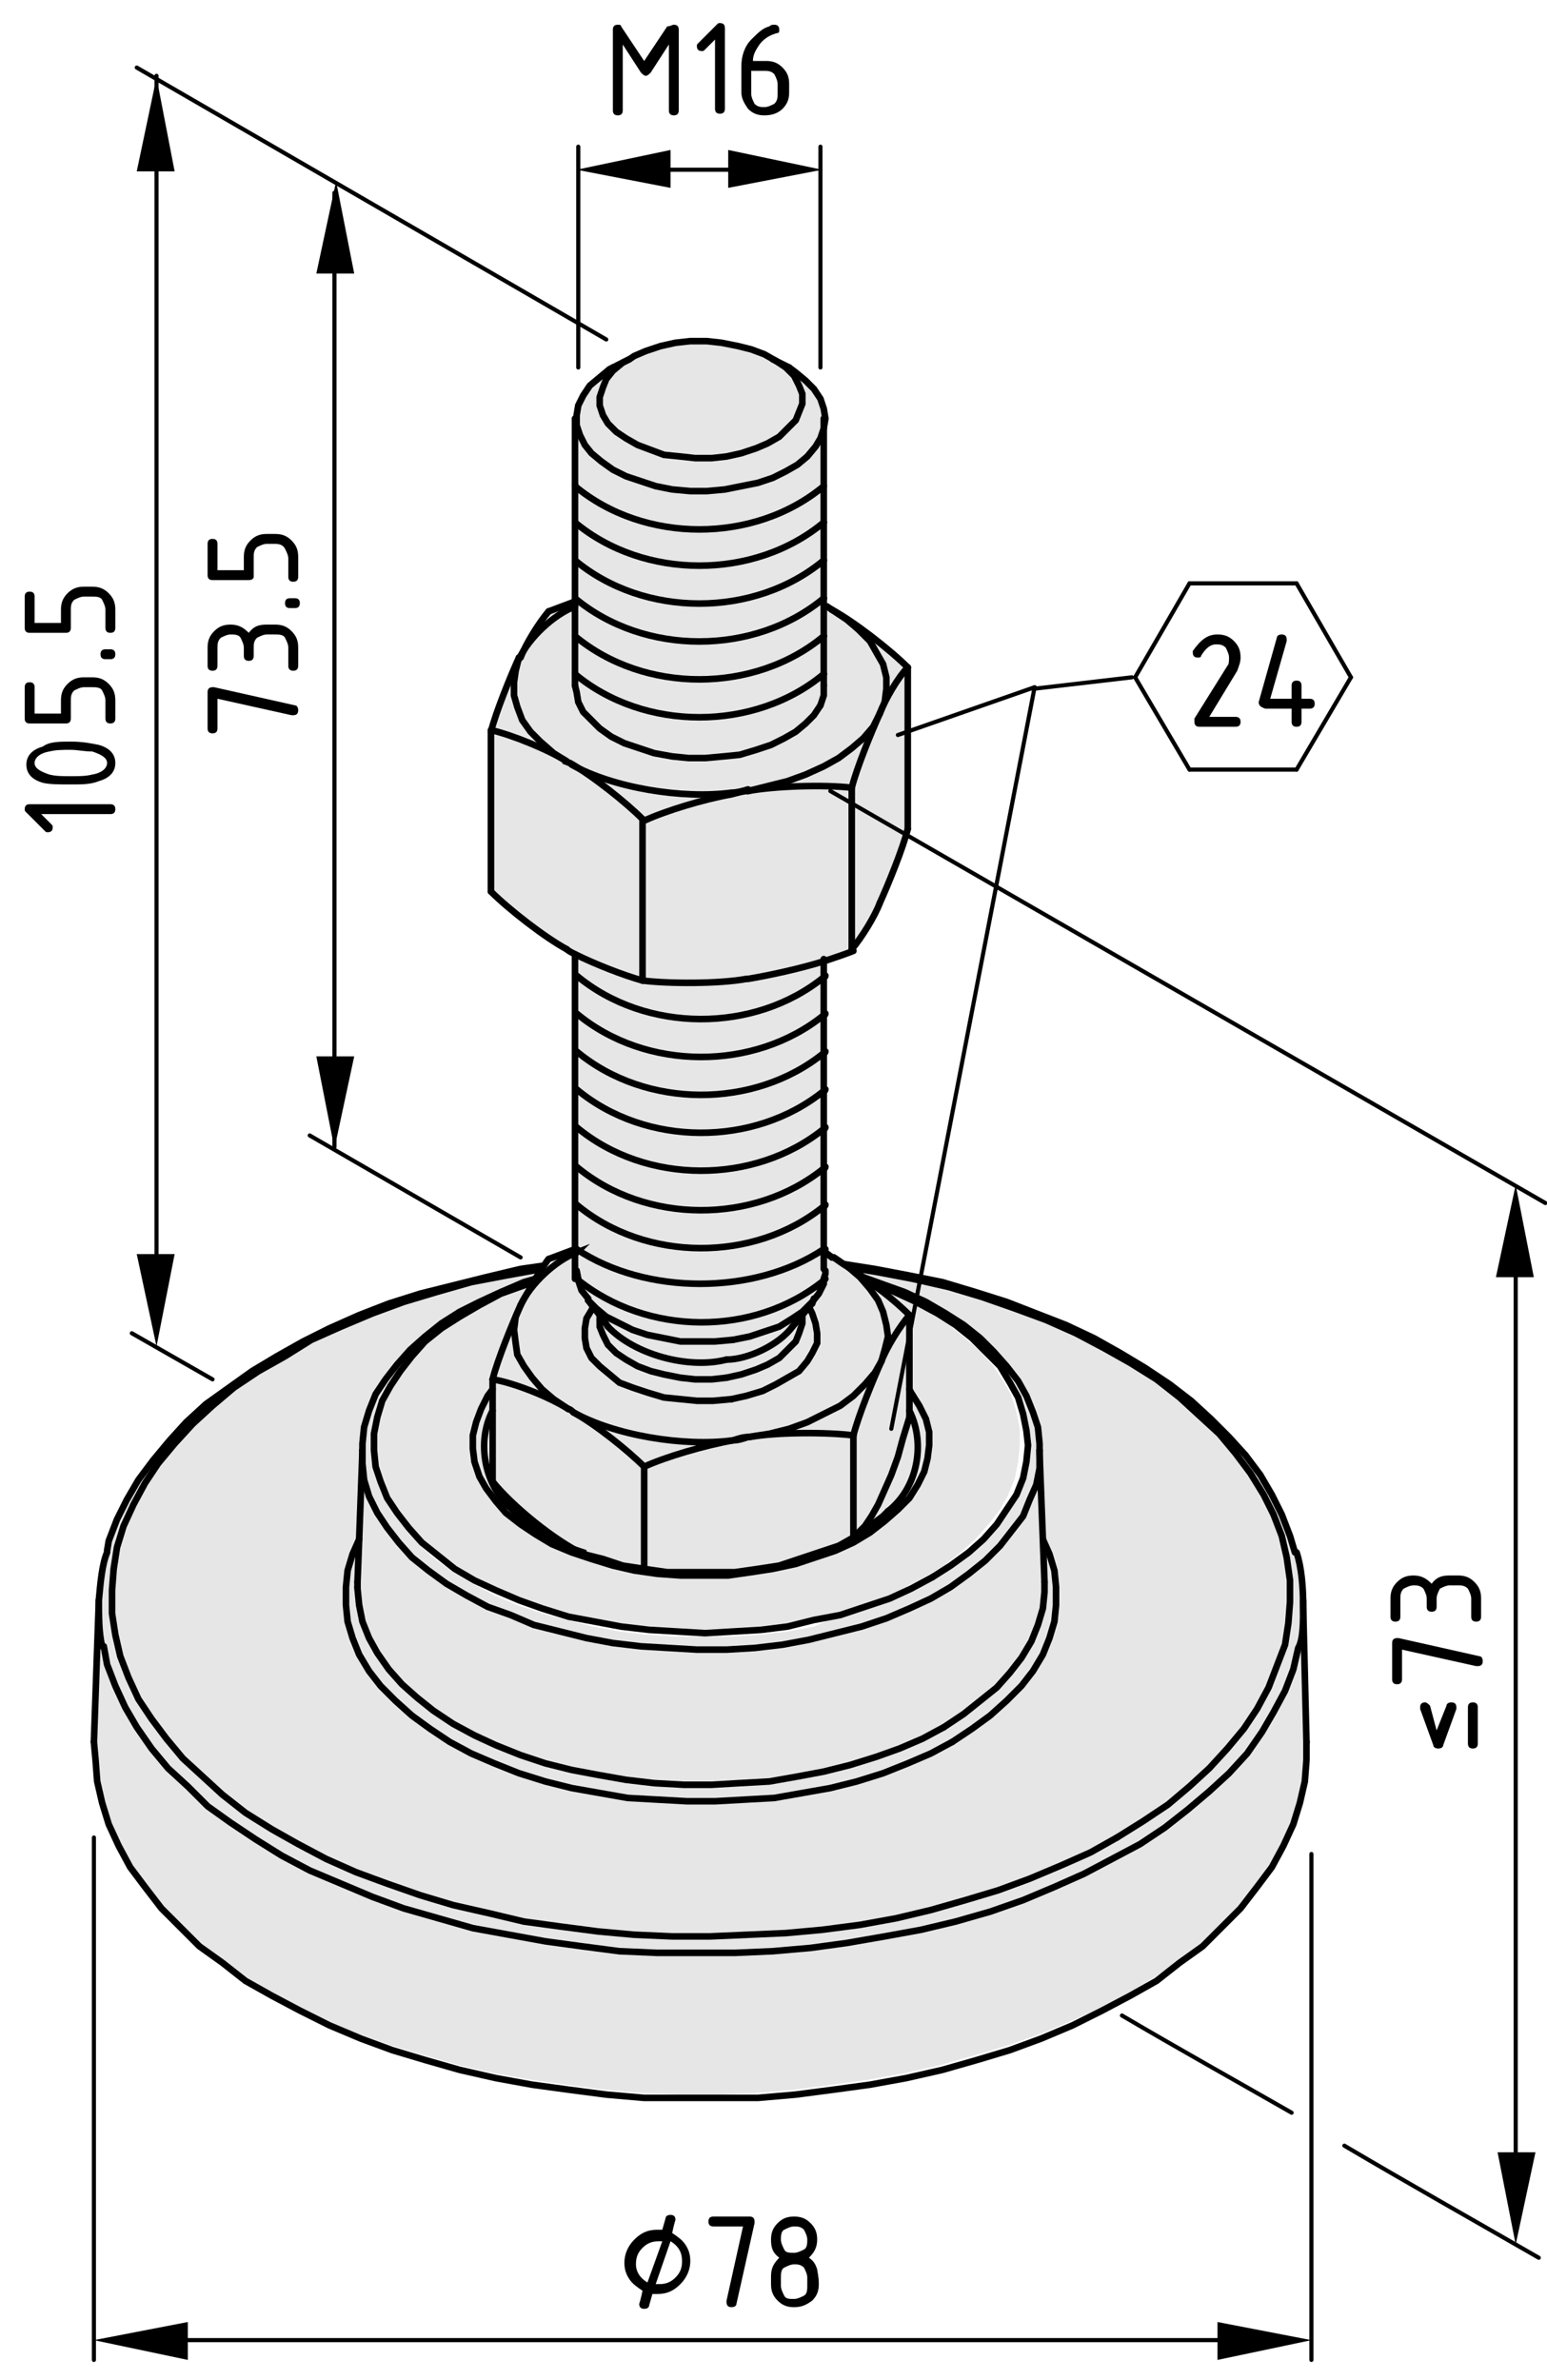 <?xml version="1.0" encoding="utf-8"?>
<!-- Generator: Adobe Illustrator 21.1.0, SVG Export Plug-In . SVG Version: 6.00 Build 0)  -->
<svg version="1.1" xmlns="http://www.w3.org/2000/svg" xmlns:xlink="http://www.w3.org/1999/xlink" x="0px" y="0px"
	 viewBox="0 0 93.9 144.4" style="enable-background:new 0 0 93.9 144.4;" xml:space="preserve">
<style type="text/css">
	.st0{fill:#E6E6E6;}
	.st1{fill:none;stroke:#000000;stroke-width:0.4;stroke-linecap:round;stroke-miterlimit:10;}
	.st2{fill:none;stroke:#000000;stroke-width:0.25;stroke-linecap:round;stroke-linejoin:round;}
	.st3{fill:none;stroke:#000000;stroke-width:0.25;stroke-linecap:round;}
	.st4{display:none;}
	.st5{display:inline;}
</style>
<g id="_x30_">
	<g id="LWPOLYLINE_29_">
		<g id="XMLID_4_">
			<g>
				<path class="st0" d="M30.4,78.5l1.4-0.6l0.5-0.2c-0.3,0.5-0.6,1-0.8,1.4c-0.5,1.1-1.4,3.3-1.7,4.5v0.6l-0.3,0.4l-0.4,0.8
					l-0.3,0.8l-0.2,0.8l0,0.8l0.1,0.8l0.3,0.8l0.4,0.8l0.6,0.8l0.7,0.7l0.8,0.7l0.9,0.6l1,0.6l1.1,0.5l1.2,0.4l1.3,0.3l1.4,0.3
					l1.4,0.2l1.4,0.1l1.4,0l1.4,0l1.4-0.1l1.4-0.2l1.3-0.3l1.3-0.4l1.2-0.4l1.1-0.5l1-0.6l0.9-0.6l0.8-0.7l0.6-0.7l0.5-0.8l0.4-0.8
					l0.2-0.8l0.1-0.8l0-0.8l-0.2-0.8l-0.4-0.8l-0.5-0.8l-0.1-0.2v-4.5c-0.5-0.5-1.4-1.3-2.3-1.9l0,0l1.3,0.5l1.3,0.6l1.2,0.7
					l1.1,0.7l1,0.8l0.9,0.8l0.8,0.9l0.6,0.9l0.5,0.9l0.3,1l0.2,1l0,1l-0.1,1l-0.2,1l-0.4,1l-0.5,0.9l-0.7,0.9l-0.8,0.9l-0.9,0.8
					l-1,0.8l-1.2,0.7l-1.3,0.7L54,97l-1.4,0.5L51,98l-1.6,0.4l-1.6,0.3l-1.7,0.2L44.5,99l-1.7,0l-1.7,0l-1.7-0.1l-1.7-0.2l-1.6-0.3
					l-1.6-0.4l-1.5-0.4l-1.5-0.5l-1.4-0.6l-1.3-0.7l-1.2-0.7l-1.1-0.8l-0.9-0.8l-0.8-0.9l-0.7-0.9l-0.5-0.9l-0.4-1l-0.3-1l-0.1-1
					l0-1l0.2-1l0.3-1l0.5-1l0.6-0.9l0.7-0.9l0.9-0.9l1-0.8l1.1-0.8l1.2-0.7L30.4,78.5z"/>
				<path class="st0" d="M55.2,85.6c1.1,2,0.5,4.7-1.3,6.1L53.6,92l-0.8,0.7l-0.9,0.6l-0.1,0l0.3-0.3l0.4-0.4l0.4-0.6l0.4-0.7
					l0.4-0.8l0.4-1l0.4-1.1l0.4-1.2l0.4-1.3V85.6z"/>
				<path class="st0" d="M55.2,84.3v1.3V86l-0.4,1.3l-0.4,1.2l-0.4,1.1l-0.4,1l-0.4,0.8L52.9,92l-0.4,0.6L52.1,93l-0.3,0.3l0,0v-6.2
					c0.4-1.2,1.2-3.4,1.7-4.5c0.3-0.8,1.2-2.2,1.7-2.8V84.3z"/>
				<path class="st0" d="M55.1,40.5v9.8c-0.4,1.2-1.2,3.4-1.7,4.5c-0.3,0.8-1.2,2.1-1.7,2.8v-9.8c0.3-1.2,1.2-3.4,1.7-4.5
					C53.7,42.5,54.6,41.2,55.1,40.5z"/>
				<path class="st0" d="M51.8,87.1v6.2l-0.9,0.5l-1.1,0.5l-1.2,0.4L47.3,95L46,95.2l-1.3,0.2l-1.4,0.1h-1.4l-1.4-0.1l-1.4-0.2h0V89
					c1.3-0.6,3.7-1.3,5.4-1.6c0.3,0,0.6-0.1,0.9-0.2C47.1,86.9,50.1,86.9,51.8,87.1z"/>
				<path class="st0" d="M50,58.2c-1.5,0.5-3.4,1-4.7,1.1c-1.6,0.3-4.7,0.4-6.3,0.1v-9.8c1.3-0.6,3.6-1.3,5.3-1.6
					c0.3,0,0.7-0.1,1-0.2c1.6-0.3,4.7-0.4,6.3-0.1v9.8C51.2,57.8,50.7,58,50,58.2z"/>
				<path class="st0" d="M29.1,79l-1.2,0.7l-1.1,0.7l-1,0.8l-0.9,0.8l-0.8,0.9l-0.7,0.9l-0.6,0.9l-0.4,1l-0.3,1l-0.1,1l0,0.4l0,0v0
					l-0.2,5.4l-0.4,0.9l-0.3,1l-0.1,1v1l0.1,1l0.3,1l0.4,1l0.6,1l0.7,0.9l0.9,0.9l1,0.9l1.1,0.8l1.2,0.8l1.3,0.7L30,107l1.5,0.6
					l1.6,0.5l1.6,0.4l1.7,0.3l1.7,0.3l1.8,0.2l1.8,0.1h1.8l1.8-0.1l1.8-0.2l1.7-0.3l1.7-0.3l1.6-0.4l1.6-0.5l1.5-0.6l1.4-0.6
					l1.3-0.7l1.2-0.8l1.1-0.8l1-0.9l0.9-0.9l0.7-0.9l0.6-1l0.4-1l0.3-1l0.1-1v-1l-0.1-1l-0.3-1l-0.4-0.9l-0.2-5.3v-0.1l0-0.1v0h0
					l0-0.4l-0.2-1l-0.3-1l-0.4-0.9l-0.5-0.9l-0.7-0.9L60.3,82l-0.9-0.8l-1-0.8l-1.1-0.7L56.2,79l-1.3-0.6l-1.3-0.5l-1.1-0.4
					c-0.3-0.2-0.6-0.4-0.9-0.6v0l1.8,0.3l2.2,0.4l2.1,0.5l2,0.6l2,0.7l1.9,0.7l1.8,0.8l1.7,0.9l1.6,0.9l1.5,1l1.4,1l1.3,1.1L74,87
					l1,1.2l0.9,1.2l0.8,1.3l0.6,1.3l0.5,1.3l0.3,1.3l0.2,1.3l0,1.3l-0.1,1.3L78,99.8l-0.4,1.3l-0.5,1.3l-0.7,1.3l-0.8,1.2l-1,1.2
					l-1.1,1.2l-1.2,1.1l-1.3,1.1l-1.5,1l-1.6,1l-1.7,0.9l-1.8,0.9l-1.9,0.8l-1.9,0.7l-2,0.6l-2.1,0.5l-2.1,0.5l-2.2,0.4l-2.2,0.3
					l-2.3,0.2l-2.3,0.1l-2.3,0.1l-2.3,0l-2.3-0.1l-2.3-0.2l-2.3-0.3l-2.2-0.4l-2.2-0.4l-2.1-0.5l-2-0.6l-2-0.7l-1.9-0.7l-1.8-0.8
					l-1.7-0.9l-1.6-0.9l-1.5-1l-1.4-1.1l-1.3-1.1l-1.2-1.1l-1-1.2l-0.9-1.2l-0.8-1.3l-0.6-1.3l-0.5-1.3L7,99.2l-0.2-1.3l0-1.3
					l0.1-1.3l0.3-1.3l0.4-1.3l0.5-1.3L8.8,90l0.8-1.2l1-1.2l1.1-1.2l1.2-1.1l1.3-1.1l1.5-1l1.6-1l1.7-0.9l1.8-0.8l1.9-0.8l1.9-0.7
					l2-0.6l2.1-0.5l2.1-0.5l2.1-0.4l0,0c-0.1,0.2-0.3,0.4-0.4,0.6l-0.7,0.3l-1.4,0.5L29.1,79z"/>
				<path class="st0" d="M52.9,77.9c0.9,0.7,1.7,1.4,2.3,1.9c-0.6,0.7-1.4,2-1.7,2.8l0.3-0.8l0.1-0.8l0-0.8l-0.2-0.8l-0.3-0.7
					l-0.5-0.7l-0.6-0.7l-0.8-0.6l-0.9-0.6c0.2,0.1,0.4,0.2,0.6,0.4c0.1,0.1,0.2,0.1,0.3,0.2c0,0,0,0,0,0c0.3,0.2,0.6,0.4,0.9,0.6
					C52.6,77.6,52.8,77.8,52.9,77.9z"/>
				<path class="st0" d="M50.5,37c1.3,0.7,3.5,2.4,4.6,3.5c-0.6,0.6-1.4,2-1.7,2.8l0.3-0.7l0.1-0.8l0-0.8l-0.2-0.8l-0.3-0.7
					l-0.5-0.7l-0.6-0.7l-0.8-0.6L50.5,37z"/>
				<polygon class="st0" points="48.3,25.5 47.8,26 47.3,26.5 46.6,26.9 45.9,27.2 45,27.5 44.1,27.7 43.2,27.8 42.2,27.8 
					41.3,27.7 40.3,27.6 39.5,27.3 38.7,27 38,26.6 37.4,26.2 36.9,25.7 36.6,25.2 36.4,24.6 36.4,24.1 36.6,23.5 36.8,23 
					37.2,22.5 37.8,22 38.2,21.8 38.5,21.6 39.2,21.3 40.1,21 41,20.8 41.9,20.7 42.9,20.7 43.8,20.8 44.8,21 45.6,21.2 46.4,21.5 
					47.1,21.9 47.7,22.3 48.2,22.8 48.5,23.4 48.7,23.9 48.7,24.5 48.5,25 				"/>
				<path class="st0" d="M51.8,87.1c-1.6-0.2-4.7-0.2-6.3,0.1l1.3-0.2l1.2-0.3l1.1-0.4l1-0.5l0.9-0.5l0.8-0.6l0.7-0.6l0.6-0.7
					l0.4-0.7C53,83.7,52.1,85.9,51.8,87.1z"/>
				<path class="st0" d="M52.4,44.8l0.6-0.7l0.4-0.7c-0.5,1.1-1.4,3.3-1.7,4.5C50,47.6,47,47.7,45.4,48l1.3-0.2l1.2-0.3l1.1-0.4
					l1-0.5l0.9-0.5l0.8-0.6L52.4,44.8z"/>
				<path class="st0" d="M34.7,46.4c2.5,1.4,6.7,2.1,9.7,1.7c-1.7,0.3-4,1-5.3,1.6C38.1,48.7,36,47.2,34.7,46.4z"/>
				<path class="st0" d="M34.8,85.7c2.5,1.4,6.7,2.1,9.7,1.7c-1.7,0.3-4.1,1-5.4,1.6C38.1,88,36.1,86.5,34.8,85.7z"/>
				<path class="st0" d="M34.9,57.9c-0.2-0.1-0.3-0.2-0.5-0.3c-1.3-0.7-3.5-2.4-4.6-3.5v-9.8c1.3,0.3,3.5,1.1,4.6,1.9
					c0.1,0,0.2,0.1,0.3,0.1c1.3,0.8,3.4,2.4,4.4,3.4v9.8C37.9,59.3,36.1,58.6,34.9,57.9z"/>
				<path class="st0" d="M36.9,80.5c1.6,1.7,4.9,2.6,7.2,2c1.3,0,3.2-0.9,4-2l0.5-0.7v0.3v0l0,0.2l-0.1,0.5l-0.3,0.5l-0.4,0.5
					l-0.5,0.5l-0.7,0.4l-0.8,0.3L45,83.4l-0.9,0.2l-1,0.1l-1,0l-1-0.1l-0.9-0.2l-0.9-0.2l-0.8-0.3L38,82.5l-0.6-0.4l-0.5-0.5
					L36.6,81l-0.2-0.5l0-0.4v-0.3L36.9,80.5z"/>
				<polygon class="st0" points="50,24.8 50.1,25.4 50,26 50,26 49.8,26.6 49.5,27.1 49,27.7 48.4,28.2 47.7,28.6 46.9,29 46,29.3 
					45,29.5 44,29.7 42.9,29.8 41.9,29.8 40.8,29.7 39.8,29.5 38.9,29.2 38,28.9 37.2,28.5 36.5,28 35.9,27.5 35.5,27 35.2,26.4 
					35,25.8 35,25.4 35,25.2 35.1,24.6 35.4,24 35.8,23.4 36.4,22.9 37,22.4 37.2,22.3 38.2,21.8 38.2,21.8 37.8,22 37.2,22.5 
					36.8,23 36.6,23.5 36.4,24.1 36.4,24.6 36.6,25.2 36.9,25.7 37.4,26.2 38,26.6 38.7,27 39.5,27.3 40.3,27.6 41.3,27.7 
					42.2,27.8 43.2,27.8 44.1,27.7 45,27.5 45.9,27.2 46.6,26.9 47.3,26.5 47.8,26 48.3,25.5 48.5,25 48.7,24.5 48.7,23.9 
					48.5,23.4 48.2,22.8 47.7,22.3 47.1,21.9 47.9,22.3 48.3,22.6 48.9,23.1 49.4,23.6 49.8,24.2 				"/>
				<path class="st0" d="M35,70.8L35,70.8l-0.1-2.4H35c4.2,3.5,10.8,3.5,15,0.1v2.4C45.8,74.3,39.2,74.3,35,70.8z"/>
				<polygon class="st0" points="49.6,80.9 49.6,81.5 49.3,82.1 49,82.6 48.5,83.2 47.8,83.6 47.1,84 46.3,84.4 45.3,84.7 
					44.4,84.9 43.3,85 42.3,85 41.3,84.9 40.3,84.8 39.3,84.5 38.4,84.2 37.6,83.9 37,83.4 36.4,82.9 35.9,82.4 35.6,81.8 
					35.5,81.2 35.5,80.6 35.6,80 35.9,79.5 36,79.3 36.4,79.8 36.4,80.1 36.4,80.5 36.6,81 36.9,81.6 37.4,82.1 38,82.5 38.7,82.9 
					39.5,83.2 40.3,83.4 41.3,83.6 42.2,83.7 43.2,83.7 44.1,83.6 45,83.4 45.9,83.1 46.6,82.8 47.3,82.4 47.8,81.9 48.3,81.4 
					48.5,80.9 48.7,80.3 48.7,80.1 48.7,80.1 48.7,79.8 49.1,79.3 49.3,79.7 49.5,80.3 				"/>
				<path class="st0" d="M36.4,79.8L36,79.3l-0.3-0.4l0.5,0.5l0.6,0.5l0.7,0.4l0.8,0.4l0.9,0.3l1,0.2l1,0.1l1,0.1l1.1,0l1-0.1l1-0.2
					l0.9-0.3l0.9-0.3l0.8-0.4l0.7-0.5l0.5-0.5l0,0l-0.2,0.3l-0.4,0.5l-0.5,0.7c-0.8,1-2.7,1.9-4,2c-2.3,0.7-5.5-0.2-7.2-2L36.4,79.8
					z"/>
				<path class="st0" d="M35,61.5L35,61.5l-0.1-2.3H35c4.2,3.5,10.8,3.5,15,0.1v2.3C45.8,65,39.2,65,35,61.5z"/>
				<path class="st0" d="M50,63.9c-4.2,3.4-10.9,3.4-15-0.1h-0.1v-2.3H35c4.2,3.5,10.8,3.5,15,0.1V63.9z"/>
				<path class="st0" d="M35,63.8c4.2,3.5,10.8,3.5,15,0.1v2.3c-4.2,3.4-10.9,3.4-15-0.1h-0.1L35,63.8L35,63.8z"/>
				<path class="st0" d="M50,66.2v2.3c-4.2,3.4-10.9,3.4-15-0.1h-0.1v-2.3H35C39.2,69.6,45.8,69.6,50,66.2z"/>
				<path class="st0" d="M35,70.8c4.2,3.5,10.8,3.5,15,0.1v2.3c-4.2,3.4-10.9,3.4-15-0.1h-0.1L35,70.8L35,70.8z"/>
				<path class="st0" d="M35.1,77.6c4.2,3.4,10.8,3.4,14.9,0L50,77.9l-0.3,0.6L49.3,79l-0.5,0.5L48.1,80l-0.8,0.4l-0.9,0.3l-0.9,0.3
					l-1,0.2l-1,0.1l-1.1,0l-1-0.1l-1-0.1l-1-0.2l-0.9-0.3l-0.8-0.4l-0.7-0.4l-0.6-0.5l-0.5-0.5l0,0l-0.3-0.5l-0.2-0.6L35.1,77.6z"/>
				<path class="st0" d="M34.9,31.7c4.2,3.5,10.9,3.5,15.1,0V34v0c-4.2,3.5-10.9,3.5-15.1,0h0L34.9,31.7L34.9,31.7z"/>
				<path class="st0" d="M50,40.9c-4.2,3.5-10.9,3.5-15.1,0h0v-2.3h0c4.2,3.5,10.9,3.5,15.1,0V40.9L50,40.9z"/>
				<path class="st0" d="M50,31.8c-4.2,3.5-10.9,3.5-15.1,0h0v-2.3c4.2,3.5,10.9,3.5,15.1,0h0V31.8L50,31.8z"/>
				<path class="st0" d="M39,59.5c1.6,0.2,4.7,0.2,6.3-0.1c1.2-0.2,3.1-0.6,4.7-1.1v1.1c-4.2,3.4-10.9,3.4-15-0.1h-0.1v-1.3
					C36.1,58.6,37.9,59.3,39,59.5z"/>
				<path class="st0" d="M37.1,44.7l-0.7-0.5l-0.6-0.5l-0.4-0.6l-0.3-0.6L35,42l0-0.4v-0.7h0c4.2,3.5,10.9,3.5,15.1,0v0.7L50,42.2
					l-0.2,0.6l-0.3,0.6l-0.5,0.5l-0.6,0.5l-0.7,0.5l-0.8,0.4l-0.9,0.3l-1,0.2l-1,0.2l-1,0.1l-1,0l-1-0.1l-1-0.2l-1-0.3l-0.9-0.3
					L37.1,44.7z"/>
				<path class="st0" d="M50,29.4c-4.2,3.5-10.9,3.5-15.1,0v0v-4.1H35l0,0.4l0.2,0.6l0.3,0.6l0.5,0.5l0.6,0.5l0.7,0.5l0.8,0.4
					l0.9,0.3l1,0.3l1,0.2l1,0.1l1.1,0l1-0.1l1-0.2l1-0.2l0.9-0.3l0.8-0.4l0.7-0.4l0.6-0.5l0.5-0.5l0.3-0.6L50,26L50,29.4L50,29.4z"
					/>
				<path class="st0" d="M50,75.8c-4.2,2.8-10.9,2.8-15,0v0l-0.1,0v-2.7H35c4.2,3.5,10.8,3.5,15,0.1V75.8z"/>
				<path class="st0" d="M50,36.3c-4.2,3.5-10.9,3.5-15.1,0h0V34h0c4.2,3.5,10.9,3.5,15.1,0V36.3L50,36.3z"/>
				<path class="st0" d="M34.9,36.3c4.2,3.5,10.9,3.5,15.1,0v0.4v1.9v0c-4.2,3.5-10.9,3.5-15.1,0h0v-1.9v-0.2L34.9,36.3L34.9,36.3z"
					/>
				<path class="st0" d="M50,77.6c-4.2,3.4-10.8,3.4-14.9,0l0,0.1l0.2,0.6l0.3,0.5l0,0l0.3,0.4l-0.1,0.1L35.6,80l-0.1,0.6l0,0.6
					l0.1,0.6l0.3,0.6l0.4,0.5l0.6,0.5l0.7,0.4l0.8,0.4l0.9,0.3l1,0.2l1,0.2l1,0.1l1,0l1-0.1l1-0.2l0.9-0.3l0.8-0.3l0.8-0.4l0.6-0.5
					l0.5-0.5l0.4-0.6l0.2-0.6l0.1-0.6l-0.1-0.6l-0.2-0.6l-0.3-0.4l0.2-0.3l0,0l0.4-0.6l0.3-0.6L50,77.6z M35,75.8
					c4.2,2.8,10.8,2.8,15,0V76h0.1l0.4,0.2l0.1,0l0.9,0.6l0.8,0.6l0.6,0.7l0.5,0.7l0.3,0.7l0.2,0.8l0,0.8l-0.1,0.8l-0.3,0.8
					l-0.4,0.7L52.5,84l-0.7,0.6L51,85.3L50,85.8l-1,0.5l-1.1,0.4L46.7,87l-1.3,0.2c-0.3,0-0.6,0.1-0.9,0.2c-3,0.4-7.2-0.3-9.7-1.7
					c-0.1-0.1-0.2-0.1-0.3-0.2l-0.9-0.6l-0.8-0.6l-0.6-0.7l-0.5-0.7l-0.3-0.7l-0.2-0.8l0-0.8l0.1-0.8l0.3-0.7
					c0.6-1.2,2.1-2.6,3.3-3.1L35,75.8L35,75.8L35,75.8z"/>
				<path class="st0" d="M50,38.6v-1.9l0.2,0.1l0.3,0.2l0.9,0.6l0.8,0.6l0.6,0.7l0.5,0.7l0.3,0.7l0.2,0.8l0,0.8l-0.1,0.8l-0.3,0.7
					L53,44.1l-0.6,0.7l-0.7,0.6L50.9,46L50,46.5l-1,0.5l-1.1,0.4l-1.2,0.3L45.4,48c-0.3,0-0.6,0.1-1,0.2c-3,0.4-7.1-0.3-9.7-1.7
					c-0.1,0-0.2-0.1-0.3-0.1l-0.9-0.6L32.8,45l-0.6-0.7l-0.5-0.7l-0.3-0.7l-0.2-0.8l0-0.8l0.1-0.8l0.3-0.8c0.6-1.2,2.1-2.7,3.4-3.2
					v1.9v2.3v0.7l0,0.4l0.2,0.6l0.3,0.6l0.4,0.6l0.6,0.5l0.7,0.5l0.8,0.4l0.9,0.3l1,0.3l1,0.2l1,0.1l1,0l1-0.1l1-0.2l1-0.2l0.9-0.3
					l0.8-0.4l0.7-0.5l0.6-0.5l0.5-0.5l0.3-0.6l0.2-0.6l0.1-0.5v-0.7v0V38.6L50,38.6z"/>
				<path class="st0" d="M33.3,37.1l1.7-0.6v0.2c-1.3,0.5-2.8,1.9-3.4,3.2C31.9,39.1,32.7,37.8,33.3,37.1z"/>
				<path class="st0" d="M29.9,83.7c0.4-1.2,1.2-3.4,1.7-4.5l-0.3,0.7l-0.1,0.8l0,0.8l0.2,0.8l0.3,0.7l0.5,0.7l0.6,0.7l0.8,0.6
					l0.9,0.6C33.4,84.8,31.2,83.9,29.9,83.7z"/>
				<path class="st0" d="M29.8,44.4c0.4-1.2,1.2-3.4,1.7-4.5l-0.3,0.8l-0.1,0.8l0,0.8l0.2,0.8l0.3,0.7l0.5,0.7l0.6,0.7l0.8,0.6
					l0.9,0.6C33.3,45.5,31.1,44.6,29.8,44.4z"/>
				<path class="st0" d="M34.8,85.7c1.3,0.8,3.4,2.3,4.3,3.3v6.2L37.8,95l-1.3-0.3l-1.1-0.4c-1.8-0.8-4.4-2.9-5.5-4.4v-4.2v-1.3
					v-0.6c1.3,0.3,3.5,1.1,4.6,1.8C34.6,85.6,34.7,85.6,34.8,85.7z"/>
				<path class="st0" d="M32.3,92.6l0.9,0.6l1,0.5l1.1,0.5l0.1,0l1.1,0.4l1.3,0.3l1.3,0.2h0l1.4,0.2l1.4,0.1h1.4l1.4-0.1l1.3-0.2
					l1.3-0.2l1.3-0.3l1.2-0.4l1.1-0.5l0.9-0.5v0l0,0l0.1,0l0.9-0.6l0.8-0.7l0.3-0.3c1.8-1.4,2.3-4.1,1.3-6.1v-1.3l0.1,0.2l0.5,0.8
					l0.4,0.8l0.2,0.8l0,0.8l-0.1,0.8l-0.2,0.8l-0.4,0.8l-0.5,0.8l-0.6,0.7l-0.8,0.7L52.8,93l-1,0.6l-1.1,0.5l-1.2,0.4l-1.3,0.4
					l-1.3,0.3l-1.4,0.2l-1.4,0.1l-1.4,0l-1.4,0l-1.4-0.1l-1.4-0.2L37.2,95l-1.3-0.3l-1.2-0.4l-1.1-0.5l-1-0.6l-0.9-0.6l-0.8-0.7
					l-0.7-0.7l-0.6-0.8l-0.4-0.8l-0.3-0.8l-0.1-0.8l0-0.8l0.2-0.8l0.3-0.8l0.4-0.8l0.3-0.4v1.3c-1,1.9-0.5,4.6,1.2,6l0.4,0.3
					L32.3,92.6z"/>
				<path class="st0" d="M31.8,78l-1.4,0.6l-1.3,0.6l-1.2,0.7l-1.1,0.8l-1,0.8L25,82.3l-0.7,0.9l-0.6,0.9l-0.5,1l-0.3,1l-0.2,1l0,1
					l0.1,1l0.3,1l0.4,1l0.5,0.9l0.7,0.9l0.8,0.9l0.9,0.8l1.1,0.8l1.2,0.7l1.3,0.7l1.4,0.6l1.5,0.5l1.5,0.4l1.6,0.4l1.6,0.3l1.7,0.2
					l1.7,0.1l1.7,0l1.7,0l1.7-0.1l1.7-0.2l1.6-0.3L51,98l1.5-0.5L54,97l1.3-0.6l1.3-0.7l1.2-0.7l1-0.8l0.9-0.8l0.8-0.9l0.7-0.9
					l0.5-0.9l0.4-1l0.2-1l0.1-1l0-1l-0.2-1l-0.3-1l-0.5-0.9l-0.6-0.9l-0.8-0.9L59,81.2l-1-0.8l-1.1-0.7L55.6,79l-1.3-0.6L53,77.9
					l0,0c-0.2-0.1-0.3-0.3-0.5-0.4l1.1,0.4l1.3,0.5l1.3,0.6l1.2,0.7l1.1,0.7l1,0.8l0.9,0.8l0.8,0.9l0.7,0.9l0.5,0.9l0.4,0.9l0.3,1
					l0.2,1l0,0.4h0v0l0,0.2l-0.1,0.9l-0.2,1l-0.3,1l-0.5,1l-0.6,0.9l-0.8,0.9l-0.9,0.8l-1,0.8l-1.1,0.8L56.5,97l-1.3,0.6l-1.4,0.6
					l-1.5,0.5l-1.5,0.4l-1.6,0.3l-1.7,0.3l-1.7,0.2l-1.7,0.1l-1.7,0l-1.7,0l-1.7-0.1l-1.7-0.2l-1.6-0.3L34,99l-1.5-0.5L31,98
					l-1.4-0.6l-1.3-0.7l-1.2-0.7L26,95.3l-1-0.8l-0.9-0.9l-0.7-0.9l-0.6-0.9l-0.5-1l-0.3-1l-0.2-1l0-0.8v0l0,0l0-0.4l0.1-1l0.3-1
					l0.4-1l0.6-0.9l0.7-0.9l0.8-0.9l0.9-0.8l1-0.8l1.1-0.7l1.2-0.7l1.3-0.6l1.4-0.5l0.7-0.3c0,0.1-0.1,0.1-0.1,0.2L31.8,78z"/>
				<polygon class="st0" points="22.9,91.8 23.5,92.7 24.2,93.6 25,94.5 26,95.3 27.1,96.1 28.3,96.8 29.6,97.5 31,98 32.4,98.6 
					34,99 35.6,99.4 37.2,99.7 38.9,99.9 40.6,100 42.3,100.1 44.1,100.1 45.8,100 47.5,99.8 49.1,99.5 50.7,99.1 52.3,98.7 
					53.8,98.2 55.2,97.6 56.5,97 57.7,96.3 58.8,95.5 59.8,94.7 60.7,93.8 61.4,92.9 62.1,92 62.5,91 62.9,90.1 63.1,89.1 
					63.1,88.2 63.3,93.4 63.4,96 63.4,96.6 63.3,97.6 63,98.6 62.6,99.6 62,100.6 61.3,101.5 60.5,102.4 59.5,103.2 58.5,104 
					57.3,104.8 56,105.5 54.6,106.1 53.2,106.6 51.6,107.1 50,107.5 48.4,107.8 46.7,108.1 44.9,108.2 43.2,108.3 41.5,108.3 
					39.7,108.2 38,108 36.3,107.7 34.7,107.4 33.1,107 31.6,106.5 30.1,105.9 28.8,105.3 27.5,104.6 26.3,103.8 25.3,103 
					24.4,102.2 23.6,101.3 22.9,100.3 22.4,99.4 22,98.4 21.8,97.4 21.7,96.4 21.7,96.3 21.7,96 21.8,93.4 22,88 22,88.8 22.1,89.8 
					22.4,90.8 				"/>
				<polygon class="st0" points="63.4,96 63.3,93.4 63.7,94.3 64,95.3 64.1,96.3 64.1,97.4 64,98.4 63.7,99.4 63.3,100.4 
					62.7,101.4 62,102.3 61.1,103.2 60.1,104.1 59,104.9 57.8,105.7 56.5,106.4 55.1,107 53.6,107.6 52,108.1 50.4,108.5 
					48.7,108.8 47,109.1 45.2,109.2 43.4,109.3 41.7,109.3 39.9,109.2 38.1,109.1 36.4,108.8 34.7,108.5 33.1,108.1 31.5,107.6 
					30,107 28.6,106.4 27.3,105.7 26.1,104.9 25,104.1 24,103.2 23.1,102.3 22.4,101.4 21.8,100.4 21.4,99.4 21.1,98.4 21,97.4 
					21,96.3 21.1,95.3 21.4,94.3 21.8,93.4 21.7,96 21.7,96.3 21.7,96.4 21.8,97.4 22,98.4 22.4,99.4 22.9,100.3 23.6,101.3 
					24.4,102.2 25.3,103 26.3,103.8 27.5,104.6 28.8,105.3 30.1,105.9 31.6,106.5 33.1,107 34.7,107.4 36.3,107.7 38,108 
					39.7,108.2 41.5,108.3 43.2,108.3 44.9,108.2 46.7,108.1 48.4,107.8 50,107.5 51.6,107.1 53.2,106.6 54.6,106.1 56,105.5 
					57.3,104.8 58.5,104 59.5,103.2 60.5,102.4 61.3,101.5 62,100.6 62.6,99.6 63,98.6 63.3,97.6 63.4,96.6 				"/>
				<path class="st0" d="M72.2,108.4l1.2-1.1l1.1-1.2l1-1.2l0.8-1.2l0.7-1.3l0.5-1.3l0.4-1.3l0.3-1.3l0.1-1.3l0-1.3l-0.2-1.3
					l-0.3-1.3l-0.5-1.3l-0.6-1.3l-0.8-1.3L75,88.2L74,87l-1.2-1.1l-1.3-1.1l-1.4-1l-1.5-1L67,81.8l-1.7-0.9l-1.8-0.8l-1.9-0.7
					l-2-0.7l-2-0.6l-2.1-0.5l-2.2-0.4l-1.8-0.3v0c0,0,0,0,0,0c-0.1-0.1-0.2-0.1-0.3-0.2l1.9,0.3l2.1,0.4l2,0.5l2,0.5l1.9,0.6
					l1.8,0.7l1.8,0.7l1.7,0.8l1.6,0.9l1.5,0.9l1.4,1l1.3,1l1.2,1.1l1.1,1.1l1,1.1l0.9,1.2l0.8,1.2l0.6,1.2l0.5,1.3l0.3,1l0,0.1
					c0.3,0.9,0.4,2.1,0.4,3.3c0,0.8-0.1,1.6-0.2,2.3l0,0.2l-0.4,1.3l-0.5,1.3l-0.6,1.3l-0.8,1.3l-0.9,1.2l-1.1,1.2l-1.2,1.2
					l-1.3,1.1l-1.4,1.1l-1.5,1l-1.6,0.9l-1.7,0.9l-1.8,0.8l-1.9,0.8l-2,0.7l-2.1,0.6l-2.1,0.5l-2.2,0.5l-2.2,0.4l-2.3,0.3l-2.3,0.2
					l-2.3,0.1l-2.3,0l-2.3,0l-2.3-0.1l-2.3-0.2l-2.3-0.3l-2.2-0.4l-2.2-0.5l-2.1-0.5l-2.1-0.6l-2-0.7l-1.9-0.8l-1.8-0.8l-1.7-0.9
					l-1.6-1l-1.5-1l-1.4-1.1l-1.3-1.1l-1.1-1.2l-1-1.2l-0.9-1.2l-0.7-1.3L7,102.3L6.5,101l-0.3-1.1C6.1,99.1,6,98.1,6,97.1
					c0,0,0,0,0,0c0-1.1,0.2-2.1,0.4-2.9l0-0.1l0.1-0.5l0.5-1.3L7.7,91l0.7-1.2l0.9-1.2l1-1.2l1.1-1.1l1.2-1.1l1.3-1l1.4-1l1.5-0.9
					l1.6-0.9l1.7-0.8l1.8-0.8l1.8-0.7l1.9-0.6l2-0.6l2-0.5l2.1-0.4l1.4-0.2c0,0-0.1,0.1-0.1,0.2l0,0l-2.1,0.4l-2.1,0.5l-2.1,0.5
					l-2,0.6l-1.9,0.7l-1.9,0.8l-1.8,0.8l-1.7,0.9l-1.6,1l-1.5,1l-1.3,1.1l-1.2,1.1l-1.1,1.2l-1,1.2L8.8,90l-0.7,1.3l-0.5,1.3
					l-0.4,1.3l-0.3,1.3l-0.1,1.3l0,1.3L7,99.2l0.3,1.3l0.5,1.3l0.6,1.3l0.8,1.3l0.9,1.2l1,1.2l1.2,1.1l1.3,1.1l1.4,1.1l1.5,1
					l1.6,0.9l1.7,0.9l1.8,0.8l1.9,0.7l2,0.7l2,0.6l2.1,0.5l2.2,0.4l2.2,0.4l2.3,0.3l2.3,0.2l2.3,0.1l2.3,0l2.3-0.1l2.3-0.1l2.3-0.2
					l2.2-0.3l2.2-0.4l2.1-0.5l2.1-0.5l2-0.6l1.9-0.7l1.9-0.8l1.8-0.9l1.7-0.9l1.6-1l1.5-1L72.2,108.4z"/>
				<path class="st0" d="M5.7,105.7L6,97.1c0,1,0,2,0.2,2.8l0.3,1.1l0.5,1.3l0.6,1.3l0.7,1.3l0.9,1.2l1,1.2l1.1,1.2l1.3,1.1l1.4,1.1
					l1.5,1l1.6,1l1.7,0.9l1.8,0.8l1.9,0.8l2,0.7l2.1,0.6l2.1,0.5l2.2,0.5l2.2,0.4l2.3,0.3l2.3,0.2l2.3,0.1l2.3,0l2.3,0l2.3-0.1
					l2.3-0.2l2.3-0.3l2.2-0.4l2.2-0.5l2.1-0.5l2.1-0.6l2-0.7l1.9-0.8l1.8-0.8l1.7-0.9l1.6-0.9l1.5-1l1.4-1.1l1.3-1.1l1.2-1.2
					l1.1-1.2l0.9-1.2l0.8-1.3l0.6-1.3l0.5-1.3l0.4-1.3l0-0.2c0.2-0.6,0.2-1.4,0.2-2.3h0l0.3,8.2l0,1.1l-0.1,1.3l-0.3,1.3l-0.4,1.3
					l-0.6,1.3l-0.7,1.3l-0.8,1.2l-1,1.2l-1.1,1.2l-1.2,1.1l-1.4,1.1l-1.5,1l-1.6,1l-1.7,0.9l-1.8,0.8l-1.9,0.8l-2,0.7l-2,0.6
					l-2.1,0.6l-2.2,0.5l-2.2,0.4l-2.2,0.3l-2.3,0.3l-2.3,0.2l-2.3,0.1h-2.3l-2.3-0.1l-2.3-0.2l-2.3-0.3l-2.2-0.3l-2.2-0.4l-2.2-0.5
					l-2.1-0.6l-2-0.6l-2-0.7l-1.9-0.8l-1.8-0.8l-1.7-0.9l-1.6-1l-1.5-1l-1.4-1.1l-1.2-1.1l-1.1-1.2l-1-1.2l-0.8-1.2L7.2,112
					l-0.6-1.3l-0.4-1.3l-0.3-1.3l-0.1-1.3L5.7,105.7z"/>
			</g>
			<g>
				<polyline class="st1" points="47.9,22.3 47.1,21.9 46.9,21.8 				"/>
				<line class="st1" x1="38.2" y1="21.8" x2="37.2" y2="22.3"/>
				<polyline class="st1" points="35.7,78.9 36,79.3 36.4,79.8 36.9,80.5 				"/>
				<polyline class="st1" points="48.1,80.5 48.7,79.8 49.1,79.3 49.3,79.1 49.4,78.8 				"/>
				<line class="st1" x1="48.7" y1="80.1" x2="48.7" y2="79.8"/>
				<line class="st1" x1="36.4" y1="79.8" x2="36.4" y2="80.1"/>
				<polyline class="st1" points="78.6,94.2 78.3,93.2 77.8,91.9 77.2,90.7 76.5,89.5 75.6,88.3 74.6,87.2 73.5,86.1 72.3,85 71,84 
					69.5,83 68,82.1 66.4,81.2 64.7,80.4 62.9,79.7 61.1,79 59.2,78.4 57.2,77.8 55.2,77.4 53.1,77 51.2,76.7 51.2,76.7 				"/>
				<polyline class="st1" points="33,76.8 33,76.8 31.6,77 29.5,77.5 27.5,78 25.5,78.5 23.6,79.1 21.8,79.8 20,80.6 18.4,81.4 
					16.8,82.3 15.3,83.2 13.9,84.2 12.5,85.2 11.3,86.3 10.3,87.4 9.3,88.6 8.4,89.8 7.7,91 7.1,92.2 6.6,93.5 6.5,94.1 				"/>
				<polyline class="st1" points="79.3,105.7 79.1,97.5 79.1,97.1 				"/>
				<line class="st1" x1="6" y1="97.1" x2="5.7" y2="105.7"/>
				<polyline class="st1" points="63.1,88 63.1,87.6 63,86.6 62.7,85.7 62.3,84.7 61.8,83.8 61.1,82.9 60.3,82 59.5,81.2 58.5,80.4 
					57.4,79.7 56.2,79 54.9,78.4 53.5,77.9 52.4,77.5 52.3,77.5 				"/>
				<polyline class="st1" points="32.5,77.6 31.8,77.8 30.4,78.4 29.1,79 27.9,79.6 26.8,80.3 25.8,81.1 24.9,81.9 24.1,82.8 
					23.4,83.7 22.8,84.6 22.4,85.6 22.1,86.6 22,87.6 22,88 				"/>
				<polyline class="st1" points="63.4,96 63.3,93.4 63.1,88.2 63.1,88 				"/>
				<polyline class="st1" points="22,88 21.8,93.4 21.7,96 				"/>
				<polyline class="st1" points="47.9,22.3 48.3,22.6 48.9,23.1 49.4,23.6 49.8,24.2 50,24.8 50.1,25.4 50,26 50,26 49.8,26.6 
					49.5,27.1 49,27.7 48.4,28.2 47.7,28.6 46.9,29 46,29.3 45,29.5 44,29.7 42.9,29.8 41.9,29.8 40.8,29.7 39.8,29.5 38.9,29.2 
					38,28.9 37.2,28.5 36.5,28 35.9,27.5 35.5,27 35.2,26.4 35,25.8 35,25.4 35,25.2 35.1,24.6 35.4,24 35.8,23.4 36.4,22.9 
					37,22.4 37.2,22.3 				"/>
				<polyline class="st1" points="41,20.8 40.1,21 39.2,21.3 38.5,21.6 38.2,21.8 37.8,22 37.2,22.5 36.8,23 36.6,23.5 36.4,24.1 
					36.4,24.6 36.6,25.2 36.9,25.7 37.4,26.2 38,26.6 38.7,27 39.5,27.3 40.3,27.6 41.3,27.7 42.2,27.8 43.2,27.8 44.1,27.7 
					45,27.5 45.9,27.2 46.6,26.9 47.3,26.5 47.8,26 48.3,25.5 48.5,25 48.7,24.5 48.7,23.9 48.5,23.4 48.2,22.8 47.7,22.3 
					47.1,21.9 46.4,21.5 45.6,21.2 44.8,21 43.8,20.8 42.9,20.7 41.9,20.7 41,20.8 				"/>
				<polyline class="st1" points="44.5,81.3 43.4,81.4 42.4,81.4 41.3,81.4 40.3,81.2 39.3,81 38.4,80.7 37.6,80.3 36.8,79.9 
					36.2,79.4 35.7,78.9 35.7,78.8 35.3,78.3 35.1,77.7 35.1,77.6 35,77.1 35,77.1 				"/>
				<polyline class="st1" points="50.1,77.1 50.1,77.3 50,77.6 50,77.9 49.7,78.5 49.3,79 48.7,79.6 48.1,80 47.3,80.5 46.4,80.8 
					45.5,81.1 44.5,81.3 				"/>
				<path class="st1" d="M29.9,89.9c1.2,1.5,3.8,3.6,5.5,4.4c0,0,0,0,0.1,0"/>
				<polyline class="st1" points="29.9,89.9 29.9,85.6 29.9,84.3 29.9,83.7 				"/>
				<path class="st1" d="M34.5,85.5c-1.1-0.7-3.3-1.6-4.6-1.8"/>
				<path class="st1" d="M39.1,89c-1-1-3-2.6-4.3-3.3"/>
				<line class="st1" x1="39.1" y1="95.2" x2="39.1" y2="89"/>
				<polyline class="st1" points="53.5,82.6 53.7,81.9 53.9,81.1 53.8,80.4 53.6,79.6 53.3,78.9 52.8,78.2 52.2,77.5 51.5,76.9 
					50.6,76.3 				"/>
				<polyline class="st1" points="45.4,87.2 46.7,87 47.9,86.7 49,86.3 50,85.8 51,85.3 51.8,84.7 52.5,84 53.1,83.3 53.5,82.6 				
					"/>
				<path class="st1" d="M34.5,85.5c0.1,0,0.2,0.1,0.3,0.2c2.5,1.4,6.7,2.1,9.7,1.7c0.3,0,0.6-0.1,0.9-0.2"/>
				<polyline class="st1" points="31.6,79.2 31.3,79.9 31.2,80.7 31.3,81.5 31.4,82.2 31.8,82.9 32.3,83.6 32.9,84.3 33.6,84.9 
					34.5,85.5 				"/>
				<path class="st1" d="M35,76C35,76,34.9,76.1,35,76c-1.3,0.5-2.8,1.9-3.4,3.2"/>
				<line class="st1" x1="50.5" y1="76.3" x2="50.1" y2="76"/>
				<path class="st1" d="M45.4,87.2c-0.3,0-0.6,0.1-0.9,0.2c-1.7,0.3-4.1,1-5.4,1.6"/>
				<line class="st1" x1="51.8" y1="93.3" x2="51.3" y2="93.6"/>
				<path class="st1" d="M51.8,87.1c-1.6-0.2-4.7-0.2-6.3,0.1"/>
				<polyline class="st1" points="51.8,93.3 51.8,93.3 51.8,87.1 				"/>
				<path class="st1" d="M36.9,80.5c1.6,1.7,4.9,2.6,7.2,2"/>
				<path class="st1" d="M44.1,82.5c1.3,0,3.2-0.9,4-2"/>
				<path class="st1" d="M53.5,82.6c-0.5,1.1-1.4,3.3-1.7,4.5"/>
				<polyline class="st1" points="55.2,86 54.8,87.3 54.5,88.4 54.1,89.5 53.7,90.4 53.3,91.3 52.9,92 52.5,92.6 52.1,93 51.8,93.3 
					51.8,93.3 				"/>
				<path class="st1" d="M55.2,79.8c-0.6,0.7-1.4,2-1.7,2.8"/>
				<polyline class="st1" points="55.2,86 55.2,85.6 55.2,84.3 55.2,79.8 				"/>
				<path class="st1" d="M31.6,79.2c-0.5,1.1-1.4,3.3-1.7,4.5"/>
				<path class="st1" d="M55.2,79.8c-0.5-0.5-1.4-1.3-2.3-1.9c-0.2-0.1-0.3-0.3-0.5-0.4c-0.3-0.2-0.6-0.4-0.9-0.6c0,0,0,0,0,0
					c-0.1-0.1-0.2-0.1-0.3-0.2c-0.2-0.1-0.4-0.3-0.6-0.4"/>
				<polyline class="st1" points="33.3,76.4 34.9,75.8 35,75.8 				"/>
				<path class="st1" d="M33.3,76.4c-0.1,0.1-0.2,0.3-0.3,0.4c0,0-0.1,0.1-0.1,0.2c-0.1,0.2-0.3,0.4-0.4,0.6c0,0.1-0.1,0.1-0.1,0.2
					c-0.3,0.5-0.6,1-0.8,1.4"/>
				<polyline class="st1" points="50.1,76 50.5,76.3 50.6,76.3 				"/>
				<path class="st1" d="M78.9,99.8c0.2-0.6,0.2-1.4,0.2-2.3c0-1.2-0.1-2.4-0.4-3.3"/>
				<path class="st1" d="M6.5,94.2C6.2,94.9,6.1,96,6,97.1c0,0,0,0,0,0c0,1,0,2,0.2,2.8"/>
				<polyline class="st1" points="5.7,105.7 5.8,106.8 5.9,108.1 6.2,109.4 6.6,110.7 7.2,112 7.9,113.3 8.8,114.5 9.8,115.8 
					10.9,116.9 12.1,118.1 13.5,119.1 14.9,120.2 16.5,121.1 18.2,122 20,122.9 21.9,123.7 23.8,124.4 25.8,125 27.9,125.6 
					30.1,126.1 32.3,126.5 34.5,126.8 36.8,127.1 39.1,127.3 41.4,127.3 43.7,127.3 46,127.3 48.3,127.1 50.6,126.8 52.8,126.5 
					55,126.1 57.2,125.6 59.3,125 61.3,124.4 63.2,123.7 65.1,122.9 66.9,122 68.6,121.1 70.2,120.2 71.6,119.1 73,118.1 
					74.2,116.9 75.3,115.8 76.3,114.5 77.2,113.3 77.9,112 78.5,110.7 78.9,109.4 79.2,108.1 79.3,106.8 79.3,105.7 				"/>
				<line class="st1" x1="21.7" y1="96" x2="21.7" y2="96.3"/>
				<polyline class="st1" points="31.1,91.6 31.5,92 32.3,92.6 33.2,93.2 34.2,93.8 35.4,94.2 35.4,94.3 36.6,94.6 37.8,95 
					39.1,95.2 39.1,95.2 40.5,95.4 41.9,95.4 43.2,95.4 44.6,95.4 46,95.2 47.3,95 48.5,94.6 49.7,94.2 50.9,93.8 51.8,93.3 
					51.8,93.3 51.9,93.2 52.8,92.6 53.6,92 53.9,91.7 				"/>
				<polyline class="st1" points="44.4,84.9 43.3,85 42.3,85 41.3,84.9 40.3,84.8 39.3,84.5 38.4,84.2 37.6,83.9 37,83.4 36.4,82.9 
					35.9,82.4 35.6,81.8 35.5,81.2 35.5,80.6 35.6,80 35.9,79.5 36,79.3 				"/>
				<polyline class="st1" points="49.1,79.3 49.3,79.7 49.5,80.3 49.6,80.9 49.6,81.5 49.3,82.1 49,82.6 48.5,83.2 47.8,83.6 
					47.1,84 46.3,84.4 45.3,84.7 44.4,84.9 				"/>
				<polyline class="st1" points="44.1,83.6 43.2,83.7 42.2,83.7 41.3,83.6 40.3,83.4 39.5,83.2 38.7,82.9 38,82.5 37.4,82.1 
					36.9,81.6 36.6,81 36.4,80.5 36.4,80.1 				"/>
				<polyline class="st1" points="48.7,80.1 48.7,80.1 48.7,80.3 48.5,80.9 48.3,81.4 47.8,81.9 47.3,82.4 46.6,82.8 45.9,83.1 
					45,83.4 44.1,83.6 				"/>
				<polyline class="st1" points="67.8,111.5 69.4,110.5 70.9,109.5 72.2,108.4 73.4,107.3 74.5,106.1 75.5,104.9 76.3,103.7 
					77,102.4 77.5,101.1 78,99.8 78.2,98.5 78.3,97.2 78.3,95.9 78.1,94.5 77.8,93.2 77.3,91.9 76.7,90.7 75.9,89.4 75,88.2 74,87 
					72.8,85.9 71.6,84.8 70.2,83.7 68.6,82.7 67,81.8 65.3,80.9 63.5,80.1 61.6,79.4 59.6,78.7 57.6,78.1 55.4,77.6 53.3,77.2 
					51.5,76.9 				"/>
				<polyline class="st1" points="32.9,77 30.7,77.4 28.6,77.8 26.5,78.4 24.5,79 22.6,79.7 20.7,80.5 18.9,81.3 17.3,82.3 
					15.7,83.2 14.2,84.2 12.9,85.3 11.7,86.4 10.6,87.6 9.6,88.8 8.8,90 8.1,91.3 7.5,92.6 7.1,93.9 6.9,95.2 6.8,96.5 6.8,97.9 
					7,99.2 7.3,100.5 7.8,101.8 8.4,103.1 9.2,104.3 10.1,105.5 11.1,106.7 12.3,107.8 13.5,108.9 14.9,110 16.5,111 18.1,111.9 
					19.8,112.8 21.6,113.6 23.5,114.3 25.5,115 27.5,115.6 29.7,116.1 31.8,116.6 34,116.9 36.3,117.2 38.5,117.4 40.8,117.5 
					43.1,117.5 45.4,117.4 47.7,117.3 49.9,117.1 52.2,116.8 54.4,116.4 56.5,115.9 58.6,115.3 60.6,114.7 62.5,114 64.4,113.2 
					66.2,112.4 67.8,111.5 				"/>
				<polyline class="st1" points="78.9,99.8 78.8,100 78.5,101.3 78,102.6 77.3,103.9 76.6,105.1 75.7,106.4 74.6,107.6 73.4,108.7 
					72.1,109.8 70.7,110.9 69.2,111.9 67.5,112.8 65.8,113.7 64,114.5 62.1,115.3 60.1,116 58,116.6 55.9,117.1 53.7,117.5 
					51.4,117.9 49.2,118.2 46.9,118.4 44.6,118.5 42.3,118.5 39.9,118.5 37.6,118.4 35.3,118.1 33.1,117.8 30.9,117.4 28.7,117 
					26.6,116.4 24.5,115.8 22.6,115.1 20.7,114.3 18.8,113.5 17.1,112.6 15.5,111.6 14,110.6 12.6,109.6 11.4,108.4 10.2,107.3 
					9.2,106.1 8.3,104.8 7.6,103.6 7,102.3 6.5,101 6.3,99.9 				"/>
				<polyline class="st1" points="57.8,105.7 56.5,106.4 55.1,107 53.6,107.6 52,108.1 50.4,108.5 48.7,108.8 47,109.1 45.2,109.2 
					43.4,109.3 41.7,109.3 39.9,109.2 38.1,109.1 36.4,108.8 34.7,108.5 33.1,108.1 31.5,107.6 30,107 28.6,106.4 27.3,105.7 
					26.1,104.9 25,104.1 24,103.2 23.1,102.3 22.4,101.4 21.8,100.4 21.4,99.4 21.1,98.4 21,97.4 21,96.3 21.1,95.3 21.4,94.3 
					21.8,93.4 21.8,93.4 				"/>
				<polyline class="st1" points="63.3,93.4 63.7,94.3 64,95.3 64.1,96.3 64.1,97.4 64,98.4 63.7,99.4 63.3,100.4 62.7,101.4 
					62,102.3 61.1,103.2 60.1,104.1 59,104.9 57.8,105.7 				"/>
				<polyline class="st1" points="56.6,95.7 57.7,95 58.8,94.2 59.7,93.4 60.5,92.5 61.1,91.6 61.7,90.7 62.1,89.7 62.3,88.7 
					62.4,87.7 62.3,86.8 62.1,85.8 61.8,84.8 61.3,83.9 60.7,82.9 59.9,82.1 59,81.2 58,80.4 56.9,79.7 55.6,79 54.3,78.4 53,77.9 
									"/>
				<polyline class="st1" points="32.4,77.8 31.8,78 30.4,78.5 29.1,79.2 27.9,79.9 26.8,80.6 25.8,81.4 25,82.3 24.3,83.2 
					23.7,84.1 23.2,85 22.9,86 22.7,87 22.7,88 22.8,89 23.1,89.9 23.5,90.9 24.1,91.8 24.8,92.7 25.6,93.6 26.6,94.4 27.6,95.2 
					28.8,95.9 30.1,96.5 31.5,97.1 32.9,97.6 34.5,98.1 36.1,98.4 37.7,98.7 39.4,98.9 41.1,99 42.8,99.1 44.5,99 46.2,98.9 
					47.8,98.7 49.4,98.3 51,98 52.5,97.5 54,97 55.3,96.4 56.6,95.7 				"/>
				<polyline class="st1" points="63.1,88 63.1,88 63.1,88.1 63.1,88.2 63.1,89.1 62.9,90.1 62.5,91 62.1,92 61.4,92.9 60.7,93.8 
					59.8,94.7 58.8,95.5 57.7,96.3 56.5,97 55.2,97.6 53.8,98.2 52.3,98.7 50.7,99.1 49.1,99.5 47.5,99.8 45.8,100 44.1,100.1 
					42.3,100.1 40.6,100 38.9,99.9 37.2,99.7 35.6,99.4 34,99 32.4,98.6 31,98 29.6,97.5 28.3,96.8 27.1,96.1 26,95.3 25,94.5 
					24.2,93.6 23.5,92.7 22.9,91.8 22.4,90.8 22.1,89.8 22,88.8 22,88 22,88 				"/>
				<polyline class="st1" points="57.3,104.8 58.5,104 59.5,103.2 60.5,102.4 61.3,101.5 62,100.6 62.6,99.6 63,98.6 63.3,97.6 
					63.4,96.6 63.4,96 				"/>
				<polyline class="st1" points="21.7,96.3 21.7,96.4 21.8,97.4 22,98.4 22.4,99.4 22.9,100.3 23.6,101.3 24.4,102.2 25.3,103 
					26.3,103.8 27.5,104.6 28.8,105.3 30.1,105.9 31.6,106.5 33.1,107 34.7,107.4 36.3,107.7 38,108 39.7,108.2 41.5,108.3 
					43.2,108.3 44.9,108.2 46.7,108.1 48.4,107.8 50,107.5 51.6,107.1 53.2,106.6 54.6,106.1 56,105.5 57.3,104.8 				"/>
				<polyline class="st1" points="29.9,84.3 29.6,84.7 29.2,85.5 28.9,86.3 28.7,87.1 28.7,87.9 28.8,88.7 29.1,89.6 29.5,90.3 
					30.1,91.1 30.7,91.8 31.6,92.5 32.5,93.1 33.5,93.7 34.7,94.2 35.9,94.6 37.2,95 38.5,95.3 39.9,95.5 41.3,95.6 42.7,95.6 
					44.2,95.6 45.6,95.4 46.9,95.2 48.3,94.9 49.5,94.5 50.7,94.1 51.8,93.6 52.8,93 53.7,92.3 54.5,91.6 55.2,90.9 55.7,90.1 
					56.1,89.3 56.3,88.5 56.4,87.7 56.4,86.9 56.2,86.1 55.8,85.3 55.3,84.5 55.2,84.3 				"/>
				<path class="st1" d="M29.9,85.6c-1,1.9-0.5,4.6,1.2,6"/>
				<path class="st1" d="M53.9,91.7c1.8-1.4,2.3-4.1,1.3-6.1"/>
				<path class="st1" d="M35,75.8c4.2,2.8,10.8,2.8,15,0c0,0,0.1,0,0.1,0"/>
				<path class="st1" d="M34.9,29.5c4.2,3.5,10.9,3.5,15.1,0"/>
				<line class="st1" x1="34.9" y1="29.4" x2="34.9" y2="29.4"/>
				<line class="st1" x1="50" y1="31.7" x2="50" y2="31.7"/>
				<path class="st1" d="M34.9,31.7c4.2,3.5,10.9,3.5,15.1,0"/>
				<line class="st1" x1="50" y1="34" x2="50" y2="34"/>
				<path class="st1" d="M34.9,34c4.2,3.5,10.9,3.5,15.1,0"/>
				<line class="st1" x1="50" y1="36.3" x2="50" y2="36.3"/>
				<path class="st1" d="M34.9,36.3c4.2,3.5,10.9,3.5,15.1,0"/>
				<line class="st1" x1="50" y1="38.6" x2="50" y2="38.6"/>
				<path class="st1" d="M34.9,38.6c4.2,3.5,10.9,3.5,15.1,0"/>
				<line class="st1" x1="50" y1="40.9" x2="50" y2="40.9"/>
				<path class="st1" d="M34.9,40.9c4.2,3.5,10.9,3.5,15.1,0"/>
				<path class="st1" d="M35,77.6C35,77.6,35,77.6,35,77.6c4.3,3.5,10.8,3.5,15,0.1c0,0,0,0,0.1-0.1"/>
				<path class="st1" d="M35,59.2c4.2,3.5,10.8,3.5,15,0.1c0,0,0.1,0,0.1-0.1"/>
				<path class="st1" d="M35,61.5c4.2,3.5,10.8,3.5,15,0.1c0,0,0.1,0,0.1-0.1"/>
				<path class="st1" d="M35,63.8c4.2,3.5,10.8,3.5,15,0.1c0,0,0.1,0,0.1-0.1"/>
				<path class="st1" d="M35,66.1c4.2,3.5,10.8,3.5,15,0.1c0,0,0.1,0,0.1-0.1"/>
				<path class="st1" d="M35,68.4c4.2,3.5,10.8,3.5,15,0.1c0,0,0.1,0,0.1-0.1"/>
				<path class="st1" d="M35,70.8c4.2,3.5,10.8,3.5,15,0.1c0,0,0.1,0,0.1-0.1"/>
				<path class="st1" d="M35,73.1c4.2,3.5,10.8,3.5,15,0.1c0,0,0.1,0,0.1-0.1"/>
				<polyline class="st1" points="50,77 50,76 50,75.8 50,73.2 50,70.9 50,68.4 50,66.2 50,63.9 50,61.6 50,59.3 50,58.2 50,58.2 
									"/>
				<polyline class="st1" points="50,41.6 50,40.9 50,40.9 50,38.6 50,38.6 50,36.8 50,36.3 50,36.3 50,34 50,34 50,31.8 50,31.7 
					50,29.4 50,26 50,25.4 				"/>
				<polyline class="st1" points="34.9,25.4 34.9,29.4 34.9,29.5 34.9,31.7 34.9,34 34.9,36.3 34.9,36.5 34.9,36.8 34.9,38.6 
					34.9,40.9 34.9,41.6 				"/>
				<polyline class="st1" points="34.9,57.9 34.9,57.9 34.9,59.2 34.9,61.5 34.9,63.8 34.9,66.1 34.9,68.4 34.9,70.8 34.9,73.1 
					34.9,75.8 34.9,76.1 34.9,77.6 				"/>
				<path class="st1" d="M45.4,48c-0.3,0-0.6,0.1-1,0.2c-1.7,0.3-4,1-5.3,1.6"/>
				<path class="st1" d="M51.7,47.8C50,47.6,47,47.7,45.4,48"/>
				<line class="st1" x1="51.7" y1="47.8" x2="51.7" y2="57.6"/>
				<path class="st1" d="M45.4,59.4c1.2-0.2,3.1-0.6,4.7-1.1c0.6-0.2,1.2-0.4,1.7-0.6"/>
				<path class="st1" d="M39,59.5c1.6,0.2,4.7,0.2,6.3-0.1"/>
				<line class="st1" x1="39" y1="49.7" x2="39" y2="59.5"/>
				<path class="st1" d="M34.7,46.4c2.5,1.4,6.7,2.1,9.7,1.7c0.3,0,0.7-0.1,1-0.2"/>
				<path class="st1" d="M39,49.7c-1-1-3-2.6-4.4-3.4c-0.1,0-0.2-0.1-0.3-0.1"/>
				<polyline class="st1" points="49.8,42.8 50,42.2 50,41.6 				"/>
				<polyline class="st1" points="34.9,41.6 35,42 35.1,42.6 35.4,43.2 35.9,43.7 36.4,44.2 37.1,44.7 37.9,45.1 38.8,45.4 
					39.7,45.7 40.8,45.9 41.8,46 42.8,46 43.9,45.9 44.9,45.8 45.9,45.5 46.8,45.2 47.6,44.8 48.3,44.4 48.9,43.9 49.4,43.4 
					49.8,42.8 				"/>
				<polyline class="st1" points="31.5,39.9 31.3,40.7 31.2,41.4 31.2,42.2 31.4,42.9 31.7,43.7 32.2,44.4 32.8,45 33.6,45.7 
					34.4,46.2 				"/>
				<path class="st1" d="M34.9,36.8c-1.3,0.5-2.8,1.9-3.4,3.2"/>
				<polyline class="st1" points="53.4,43.3 53.7,42.6 53.8,41.8 53.8,41.1 53.6,40.3 53.2,39.6 52.8,38.9 52.1,38.2 51.4,37.6 
					50.5,37 				"/>
				<polyline class="st1" points="53.4,43.3 53,44.1 52.4,44.8 51.7,45.4 50.9,46 50,46.5 48.9,47 47.8,47.4 46.6,47.7 45.4,48 				
					"/>
				<path class="st1" d="M34.4,46.2c-1.1-0.7-3.3-1.6-4.6-1.9"/>
				<path class="st1" d="M34.4,57.6c0.1,0.1,0.3,0.2,0.5,0.3c1.2,0.6,3,1.3,4.1,1.6"/>
				<path class="st1" d="M29.8,54.1c1.1,1.1,3.3,2.8,4.6,3.5"/>
				<line class="st1" x1="29.8" y1="44.4" x2="29.8" y2="54.1"/>
				<path class="st1" d="M53.4,43.3c-0.5,1.1-1.4,3.3-1.7,4.5"/>
				<path class="st1" d="M51.7,57.6c0.6-0.7,1.4-2,1.7-2.8"/>
				<path class="st1" d="M55.1,40.5c-0.6,0.6-1.4,2-1.7,2.8"/>
				<line class="st1" x1="55.1" y1="40.5" x2="55.1" y2="50.3"/>
				<path class="st1" d="M53.4,54.8c0.5-1.1,1.4-3.3,1.7-4.5"/>
				<path class="st1" d="M31.5,39.9c-0.5,1.1-1.4,3.3-1.7,4.5"/>
				<path class="st1" d="M55.1,40.5c-1.1-1.1-3.3-2.8-4.6-3.5"/>
				<line class="st1" x1="34.9" y1="36.5" x2="33.3" y2="37.1"/>
				<path class="st1" d="M33.3,37.1c-0.6,0.7-1.4,2-1.7,2.8"/>
				<polyline class="st1" points="50.5,37 50.2,36.8 50,36.8 				"/>
			</g>
		</g>
	</g>
</g>
<g id="Bemaßung_allgemein">
	<polygon points="20.4,11 19.2,16.6 21.5,16.6 	"/>
	<g id="SOLID_6_">
		<polygon points="9.5,4.7 8.3,10.4 10.6,10.4 		"/>
	</g>
	<line class="st2" x1="36.8" y1="20.6" x2="8.3" y2="4.1"/>
	<g id="SOLID_5_">
		<polygon points="49.9,10.3 44.2,9.1 44.2,11.4 		"/>
	</g>
	<g id="SOLID_4_">
		<polygon points="35,10.3 40.7,11.4 40.7,9.1 		"/>
	</g>
	<line class="st2" x1="35.1" y1="22.3" x2="35.1" y2="8.9"/>
	<line class="st2" x1="49.8" y1="22.3" x2="49.8" y2="8.9"/>
	<g id="LINE_7_">
		<line class="st2" x1="49" y1="10.3" x2="35.8" y2="10.3"/>
	</g>
	<polygon points="92,71.9 90.8,77.5 93.1,77.5 	"/>
	<line class="st2" x1="50.4" y1="48" x2="93.8" y2="73"/>
	<line class="st2" x1="54.5" y1="44.6" x2="62.8" y2="41.7"/>
	<g id="LINE_6_">
		<line class="st2" x1="62.7" y1="41.8" x2="68.7" y2="41.1"/>
	</g>
	<line class="st2" x1="62.8" y1="41.7" x2="54.1" y2="86.7"/>
	<g>
		<line class="st3" x1="68.9" y1="41.1" x2="72.2" y2="46.7"/>
		<g id="LINE_5_">
			<line class="st3" x1="72.2" y1="46.7" x2="78.7" y2="46.7"/>
		</g>
		<g id="LINE_4_">
			<line class="st3" x1="78.7" y1="46.7" x2="82" y2="41.1"/>
		</g>
		<g id="LINE_3_">
			<line class="st3" x1="82" y1="41.1" x2="78.7" y2="35.4"/>
		</g>
		<g id="LINE_2_">
			<line class="st3" x1="78.7" y1="35.4" x2="72.2" y2="35.4"/>
		</g>
		<line class="st3" x1="72.2" y1="35.4" x2="68.9" y2="41.1"/>
	</g>
	<line class="st2" x1="20.3" y1="11.7" x2="20.3" y2="69.6"/>
	<line class="st2" x1="9.5" y1="4.6" x2="9.5" y2="80.6"/>
	<line class="st2" x1="92" y1="132" x2="92" y2="75.2"/>
	<g id="SOLID_3_">
		<polygon points="92,136.2 93.2,130.6 90.9,130.6 		"/>
	</g>
	<path class="st2" d="M81.6,130.2c3.9,2.3,7.8,4.5,11.8,6.8"/>
	<path class="st2" d="M68.1,122.3c3.4,2,6.8,3.9,10.3,5.9"/>
	<g id="SOLID_2_">
		<polygon points="5.7,142 11.4,143.2 11.4,140.9 		"/>
	</g>
	<g id="SOLID_1_">
		<polygon points="79.6,142 73.9,140.9 73.9,143.2 		"/>
	</g>
	<line class="st2" x1="5.7" y1="111.5" x2="5.7" y2="143.2"/>
	<line class="st2" x1="79.6" y1="112.5" x2="79.6" y2="143.2"/>
	<g id="LINE_1_">
		<line class="st2" x1="8.6" y1="142" x2="78.3" y2="142"/>
	</g>
	<polygon points="20.3,69.7 21.5,64.1 19.2,64.1 	"/>
	<line class="st2" x1="31.6" y1="76.3" x2="18.8" y2="68.9"/>
	<polygon points="9.5,81.7 10.6,76.1 8.3,76.1 	"/>
	<line class="st2" x1="12.9" y1="83.7" x2="8" y2="80.9"/>
</g>
<g id="Bemaßung_Print" class="st4">
	<g id="MTEXT_6_" class="st5">
		<g>
			<path d="M42.4,7.6c-0.3,0-0.6-0.1-0.8-0.3c-0.2-0.2-0.3-0.5-0.3-0.8c0-0.2,0-0.4,0.1-0.6c0.2-0.4,0.5-0.5,1-0.5h1.1V4.8
				c0-0.2-0.1-0.3-0.2-0.4c-0.1-0.1-0.2-0.2-0.4-0.2h-1.1c-0.2,0-0.3-0.1-0.3-0.3c0-0.2,0.1-0.3,0.3-0.3h1.1c0.3,0,0.6,0.1,0.8,0.3
				S44,4.5,44,4.8v2.5c0,0.2-0.1,0.3-0.3,0.3H42.4z M43.4,5.9h-1.1c-0.2,0-0.3,0.1-0.4,0.2s-0.2,0.2-0.2,0.4c0,0.1,0.1,0.3,0.2,0.4
				C42.1,7,42.2,7,42.4,7h1.1V5.9z"/>
		</g>
	</g>
	<g id="MTEXT_5_" class="st5">
		<g>
			<path d="M74.3,41.7v0.5c0,0.1,0.1,0.3,0.2,0.4c0.1,0.1,0.2,0.2,0.4,0.2h1.4c0.2,0,0.3,0.1,0.3,0.3c0,0.2-0.1,0.3-0.3,0.3h-1.4
				c-0.3,0-0.6-0.1-0.8-0.3c-0.2-0.2-0.3-0.5-0.3-0.8v-1.4c0-0.4,0.1-0.7,0.4-1c0.3-0.3,0.6-0.4,1-0.4c0.4,0,0.7,0.1,1,0.4
				c0.3,0.3,0.4,0.6,0.4,1v0.8H74.3z M75.1,40.1c-0.2,0-0.4,0.1-0.6,0.2c-0.2,0.2-0.2,0.4-0.2,0.6v0.3h1.6v-0.3
				c0-0.2-0.1-0.4-0.2-0.6C75.5,40.1,75.3,40.1,75.1,40.1z"/>
		</g>
	</g>
	<g id="MTEXT_4_" class="st5">
		<g>
			<path d="M15.4,42.1H17c0.1,0,0.3-0.1,0.4-0.2c0.1-0.1,0.2-0.2,0.2-0.4v-0.8c0-0.2,0.1-0.3,0.3-0.3c0.2,0,0.3,0.1,0.3,0.3v0.8
				c0,0.3-0.1,0.6-0.3,0.8c-0.2,0.2-0.5,0.3-0.8,0.3h-1.6c-0.3,0-0.6-0.1-0.8-0.3c-0.2-0.2-0.3-0.5-0.3-0.8v-0.8
				c0-0.2,0.1-0.3,0.3-0.3c0.2,0,0.3,0.1,0.3,0.3v0.8c0,0.2,0.1,0.3,0.2,0.4S15.2,42.1,15.4,42.1z"/>
		</g>
	</g>
	<g id="MTEXT_3_" class="st5">
		<g>
			<path d="M4.3,41.8h1.6c0.3,0,0.6,0.1,0.8,0.3C6.9,42.3,7,42.6,7,42.9v1.4c0,0.2-0.1,0.3-0.3,0.3H1.8c-0.2,0-0.3-0.1-0.3-0.3
				S1.6,44,1.8,44h1.4v-1.1c0-0.4,0.2-0.7,0.5-1C3.9,41.9,4.1,41.8,4.3,41.8z M3.7,42.9V44h2.7v-1.1c0-0.2-0.1-0.3-0.2-0.4
				S6,42.4,5.9,42.4H4.3c-0.2,0-0.3,0.1-0.4,0.2C3.8,42.6,3.7,42.7,3.7,42.9z"/>
		</g>
	</g>
	<g id="MTEXT_2_" class="st5">
		<g>
			<path d="M87.2,105l0.6-1.5c0-0.1,0.1-0.2,0.3-0.2c0.2,0,0.3,0.1,0.3,0.3c0,0,0,0.1,0,0.1l-0.8,2.2c0,0.1-0.1,0.2-0.3,0.2
				S87,106,87,105.9l-0.8-2.2c0,0,0-0.1,0-0.1c0-0.2,0.1-0.3,0.3-0.3c0.1,0,0.2,0.1,0.3,0.2L87.2,105z M89.7,103.6v2.2
				c0,0.2-0.1,0.3-0.3,0.3s-0.3-0.1-0.3-0.3v-2.2c0-0.2,0.1-0.3,0.3-0.3S89.7,103.4,89.7,103.6z"/>
			<path d="M86.2,101.9v-0.3h-0.5c-0.3,0-0.6-0.1-0.8-0.3c-0.2-0.2-0.3-0.5-0.3-0.8v-0.3c0-0.2,0.1-0.3,0.3-0.3
				c0.2,0,0.3,0.1,0.3,0.3v0.3c0,0.2,0.1,0.3,0.2,0.4c0.1,0.1,0.2,0.2,0.4,0.2h0.5v-0.8c0-0.2,0.1-0.3,0.3-0.3
				c0.2,0,0.3,0.1,0.3,0.3v0.8h3c0.2,0,0.3,0.1,0.3,0.3c0,0.2-0.1,0.3-0.3,0.3h-3v0.3c0,0.2-0.1,0.3-0.3,0.3
				C86.2,102.2,86.2,102.1,86.2,101.9z"/>
		</g>
	</g>
	<g id="MTEXT_1_" class="st5">
		<g>
			<path d="M39.6,139.2l-0.2,0.7c0,0.1-0.1,0.2-0.3,0.2c-0.2,0-0.3-0.1-0.3-0.3c0,0,0.1-0.3,0.2-0.8c-0.3-0.2-0.6-0.4-0.8-0.7
				c-0.2-0.3-0.3-0.6-0.3-1c0-0.5,0.2-1,0.6-1.4c0.4-0.4,0.8-0.6,1.4-0.6c0.1,0,0.2,0,0.3,0l0.2-0.7c0-0.1,0.1-0.2,0.3-0.2
				c0.2,0,0.3,0.1,0.3,0.3c0,0-0.1,0.3-0.2,0.8c0.3,0.2,0.6,0.4,0.8,0.7c0.2,0.3,0.3,0.6,0.3,1c0,0.5-0.2,1-0.6,1.4
				c-0.4,0.4-0.8,0.6-1.4,0.6C39.8,139.2,39.7,139.2,39.6,139.2z M39.3,138.5l0.9-2.5c-0.1,0-0.1,0-0.2,0c-0.4,0-0.7,0.1-1,0.4
				c-0.3,0.3-0.4,0.6-0.4,1C38.6,137.8,38.8,138.2,39.3,138.5z M39.8,138.6c0.1,0,0.1,0,0.2,0c0.4,0,0.7-0.1,1-0.4
				c0.3-0.3,0.4-0.6,0.4-1c0-0.5-0.2-0.9-0.7-1.2L39.8,138.6z"/>
			<path d="M43,137.3c0-0.2,0-0.4,0.1-0.6c0.2-0.4,0.5-0.5,1-0.5h1.1v-1.4c0-0.2,0.1-0.3,0.3-0.3s0.3,0.1,0.3,0.3v4.9
				c0,0.2-0.1,0.3-0.3,0.3h-1.4c-0.3,0-0.6-0.1-0.8-0.3c-0.2-0.2-0.3-0.5-0.3-0.8V137.3z M44.1,136.7c-0.2,0-0.3,0.1-0.4,0.2
				s-0.2,0.2-0.2,0.4v1.6c0,0.1,0.1,0.3,0.2,0.4c0.1,0.1,0.2,0.2,0.4,0.2h1.1v-2.7H44.1z"/>
		</g>
	</g>
</g>
<g id="Bemaßung_Internet">
	<g id="MTEXT_12_">
		<g>
			<path d="M40.9,1.5c0.2,0,0.3,0.1,0.3,0.3v4.9c0,0.2-0.1,0.3-0.3,0.3s-0.3-0.1-0.3-0.3v-4l-1.1,1.7c-0.1,0.1-0.2,0.2-0.3,0.2
				c-0.1,0-0.2-0.1-0.3-0.2l-1.1-1.7v4c0,0.2-0.1,0.3-0.3,0.3s-0.3-0.1-0.3-0.3V1.8c0-0.2,0.1-0.3,0.3-0.3c0.1,0,0.2,0,0.2,0.1
				l1.4,2.1l1.4-2.1C40.7,1.6,40.8,1.5,40.9,1.5z"/>
			<path d="M43.4,2.4l-0.6,0.6c-0.1,0.1-0.1,0.1-0.2,0.1c-0.2,0-0.3-0.1-0.3-0.3c0-0.1,0-0.1,0.1-0.2l1.1-1.1
				c0.1-0.1,0.1-0.1,0.2-0.1c0.2,0,0.3,0.1,0.3,0.3v4.9c0,0.2-0.1,0.3-0.3,0.3c-0.2,0-0.3-0.1-0.3-0.3V2.4z"/>
			<path d="M47,1.5c0.2,0,0.3,0.1,0.3,0.3c0,0.1,0,0.2-0.1,0.2c-0.4,0.1-0.8,0.3-1.1,0.7c-0.2,0.3-0.4,0.6-0.4,1h0.8
				c0.4,0,0.7,0.1,1,0.4c0.3,0.3,0.4,0.6,0.4,1v0.5c0,0.4-0.1,0.7-0.4,1S46.8,7,46.4,7c-0.4,0-0.7-0.1-1-0.4C45.2,6.3,45,6,45,5.6V4
				c0-0.6,0.2-1.2,0.6-1.6C46,2,46.3,1.7,46.7,1.6C46.8,1.5,46.9,1.5,47,1.5z M45.6,4.3v1.4c0,0.2,0.1,0.4,0.2,0.6
				c0.2,0.2,0.4,0.2,0.6,0.2c0.2,0,0.4-0.1,0.6-0.2c0.2-0.2,0.2-0.4,0.2-0.6V5.1c0-0.2-0.1-0.4-0.2-0.6c-0.2-0.2-0.4-0.2-0.6-0.2
				H45.6z"/>
		</g>
	</g>
	<g id="MTEXT_11_">
		<g>
			<path d="M73.9,38.5c0.4,0,0.7,0.1,1,0.4c0.3,0.3,0.4,0.6,0.4,1c0,0.3-0.1,0.5-0.2,0.8l-1.7,2.8H75c0.2,0,0.3,0.1,0.3,0.3
				c0,0.2-0.1,0.3-0.3,0.3h-2.2c-0.2,0-0.3-0.1-0.3-0.3c0-0.1,0-0.1,0-0.2l2-3.2c0.1-0.1,0.1-0.3,0.1-0.5c0-0.2-0.1-0.4-0.2-0.6
				c-0.2-0.2-0.4-0.2-0.6-0.2c-0.3,0-0.6,0.2-0.9,0.7c0,0.1-0.1,0.1-0.2,0.1c-0.2,0-0.3-0.1-0.3-0.3c0,0,0-0.1,0-0.1
				C72.9,38.8,73.3,38.5,73.9,38.5z"/>
			<path d="M76.4,42.6C76.4,42.6,76.4,42.5,76.4,42.6l1.1-3.9c0-0.1,0.1-0.2,0.3-0.2c0.2,0,0.3,0.1,0.3,0.3c0,0,0,0.1,0,0.1l-1,3.5
				h1.3v-0.8c0-0.2,0.1-0.3,0.3-0.3s0.3,0.1,0.3,0.3v0.8h0.5c0.2,0,0.3,0.1,0.3,0.3c0,0.2-0.1,0.3-0.3,0.3h-0.5v0.8
				c0,0.2-0.1,0.3-0.3,0.3s-0.3-0.1-0.3-0.3v-0.8h-1.6C76.5,42.9,76.4,42.8,76.4,42.6z"/>
		</g>
	</g>
	<g id="MTEXT_10_">
		<g>
			<path d="M13.2,42.4v1.8c0,0.2-0.1,0.3-0.3,0.3c-0.2,0-0.3-0.1-0.3-0.3v-2.2c0-0.2,0.1-0.3,0.3-0.3c0,0,0,0,0.1,0l4.9,1.1
				c0.1,0,0.2,0.1,0.2,0.3c0,0.2-0.1,0.3-0.3,0.3c0,0,0,0-0.1,0L13.2,42.4z"/>
			<path d="M15.4,39.3v0.5c0,0.2-0.1,0.3-0.3,0.3c-0.2,0-0.3-0.1-0.3-0.3v-0.5c0-0.2-0.1-0.4-0.2-0.6s-0.4-0.2-0.6-0.2
				c-0.2,0-0.4,0.1-0.6,0.2c-0.2,0.2-0.2,0.4-0.2,0.6v1.1c0,0.2-0.1,0.3-0.3,0.3c-0.2,0-0.3-0.1-0.3-0.3v-1.1c0-0.4,0.1-0.7,0.4-1
				s0.6-0.4,1-0.4c0.5,0,0.8,0.2,1.1,0.5c0.3-0.4,0.6-0.5,1.1-0.5h0.5c0.4,0,0.7,0.1,1,0.4c0.3,0.3,0.4,0.6,0.4,1v1.1
				c0,0.2-0.1,0.3-0.3,0.3c-0.2,0-0.3-0.1-0.3-0.3v-1.1c0-0.2-0.1-0.4-0.2-0.6s-0.4-0.2-0.6-0.2h-0.5c-0.2,0-0.4,0.1-0.6,0.2
				C15.4,38.9,15.4,39.1,15.4,39.3z"/>
			<path d="M17.6,36.9c-0.2,0-0.3-0.1-0.3-0.3s0.1-0.3,0.3-0.3h0.3c0.2,0,0.3,0.1,0.3,0.3s-0.1,0.3-0.3,0.3H17.6z"/>
			<path d="M15.1,35.2h-2.2c-0.2,0-0.3-0.1-0.3-0.3V33c0-0.2,0.1-0.3,0.3-0.3c0.2,0,0.3,0.1,0.3,0.3v1.6h1.6v-0.8
				c0-0.4,0.1-0.7,0.4-1s0.6-0.4,1-0.4h0.5c0.4,0,0.7,0.1,1,0.4c0.3,0.3,0.4,0.6,0.4,1V35c0,0.2-0.1,0.3-0.3,0.3
				c-0.2,0-0.3-0.1-0.3-0.3v-1.1c0-0.2-0.1-0.4-0.2-0.6S17,33,16.7,33h-0.5c-0.2,0-0.4,0.1-0.6,0.2c-0.2,0.2-0.2,0.4-0.2,0.6V35
				C15.4,35.1,15.3,35.2,15.1,35.2z"/>
		</g>
	</g>
	<g id="MTEXT_9_">
		<g>
			<path d="M2.4,49.3L3.1,50c0.1,0.1,0.1,0.1,0.1,0.2c0,0.2-0.1,0.3-0.3,0.3c-0.1,0-0.1,0-0.2-0.1l-1.1-1.1
				c-0.1-0.1-0.1-0.1-0.1-0.2c0-0.2,0.1-0.3,0.3-0.3h4.9c0.2,0,0.3,0.1,0.3,0.3s-0.1,0.3-0.3,0.3H2.4z"/>
			<path d="M4.3,45c0.7,0,1.2,0.1,1.7,0.2c0.7,0.2,1,0.6,1,1.1s-0.3,0.9-1,1.1c-0.5,0.2-1,0.2-1.7,0.2S3,47.6,2.6,47.5
				c-0.7-0.2-1-0.6-1-1.1s0.3-0.9,1-1.1C3,45,3.6,45,4.3,45z M4.3,45.5c-0.5,0-0.9,0-1.3,0.1c-0.6,0.1-0.9,0.4-0.9,0.7
				c0,0.3,0.3,0.5,0.9,0.7c0.4,0.1,0.8,0.1,1.3,0.1c0.5,0,0.9,0,1.3-0.1c0.6-0.1,0.9-0.4,0.9-0.7s-0.3-0.5-0.9-0.7
				C5.1,45.6,4.7,45.5,4.3,45.5z"/>
			<path d="M4,43.9H1.8c-0.2,0-0.3-0.1-0.3-0.3v-1.9c0-0.2,0.1-0.3,0.3-0.3c0.2,0,0.3,0.1,0.3,0.3v1.6h1.6v-0.8c0-0.4,0.1-0.7,0.4-1
				s0.6-0.4,1-0.4h0.5c0.4,0,0.7,0.1,1,0.4c0.3,0.3,0.4,0.6,0.4,1v1.1c0,0.2-0.1,0.3-0.3,0.3c-0.2,0-0.3-0.1-0.3-0.3v-1.1
				c0-0.2-0.1-0.4-0.2-0.6s-0.4-0.2-0.6-0.2H5.1c-0.2,0-0.4,0.1-0.6,0.2c-0.2,0.2-0.2,0.4-0.2,0.6v1.1C4.3,43.8,4.2,43.9,4,43.9z"/>
			<path d="M6.4,40c-0.2,0-0.3-0.1-0.3-0.3s0.1-0.3,0.3-0.3h0.3c0.2,0,0.3,0.1,0.3,0.3S6.9,40,6.7,40H6.4z"/>
			<path d="M4,38.4H1.8c-0.2,0-0.3-0.1-0.3-0.3v-1.9c0-0.2,0.1-0.3,0.3-0.3c0.2,0,0.3,0.1,0.3,0.3v1.6h1.6V37c0-0.4,0.1-0.7,0.4-1
				s0.6-0.4,1-0.4h0.5c0.4,0,0.7,0.1,1,0.4C6.9,36.3,7,36.6,7,37v1.1c0,0.2-0.1,0.3-0.3,0.3c-0.2,0-0.3-0.1-0.3-0.3V37
				c0-0.2-0.1-0.4-0.2-0.6s-0.4-0.2-0.6-0.2H5.1c-0.2,0-0.4,0.1-0.6,0.2c-0.2,0.2-0.2,0.4-0.2,0.6v1.1C4.3,38.3,4.2,38.4,4,38.4z"/>
		</g>
	</g>
	<g id="MTEXT_8_">
		<g>
			<path d="M87.2,105l0.6-1.5c0-0.1,0.1-0.2,0.3-0.2c0.2,0,0.3,0.1,0.3,0.3c0,0,0,0.1,0,0.1l-0.8,2.2c0,0.1-0.1,0.2-0.3,0.2
				S87,106,87,105.9l-0.8-2.2c0,0,0-0.1,0-0.1c0-0.2,0.1-0.3,0.3-0.3c0.1,0,0.2,0.1,0.3,0.2L87.2,105z M89.7,103.6v2.2
				c0,0.2-0.1,0.3-0.3,0.3s-0.3-0.1-0.3-0.3v-2.2c0-0.2,0.1-0.3,0.3-0.3S89.7,103.4,89.7,103.6z"/>
			<path d="M85.1,100.1v1.8c0,0.2-0.1,0.3-0.3,0.3c-0.2,0-0.3-0.1-0.3-0.3v-2.2c0-0.2,0.1-0.3,0.3-0.3c0,0,0,0,0.1,0l4.9,1.1
				c0.1,0,0.2,0.1,0.2,0.3c0,0.2-0.1,0.3-0.3,0.3c0,0,0,0-0.1,0L85.1,100.1z"/>
			<path d="M87.2,97v0.5c0,0.2-0.1,0.3-0.3,0.3c-0.2,0-0.3-0.1-0.3-0.3V97c0-0.2-0.1-0.4-0.2-0.6c-0.2-0.2-0.4-0.2-0.6-0.2
				c-0.2,0-0.4,0.1-0.6,0.2c-0.2,0.2-0.2,0.4-0.2,0.6v1.1c0,0.2-0.1,0.3-0.3,0.3c-0.2,0-0.3-0.1-0.3-0.3V97c0-0.4,0.1-0.7,0.4-1
				s0.6-0.4,1-0.4c0.5,0,0.8,0.2,1.1,0.5c0.3-0.4,0.6-0.5,1.1-0.5h0.5c0.4,0,0.7,0.1,1,0.4c0.3,0.3,0.4,0.6,0.4,1v1.1
				c0,0.2-0.1,0.3-0.3,0.3c-0.2,0-0.3-0.1-0.3-0.3V97c0-0.2-0.1-0.4-0.2-0.6c-0.2-0.2-0.4-0.2-0.6-0.2h-0.5c-0.2,0-0.4,0.1-0.6,0.2
				C87.3,96.6,87.2,96.8,87.2,97z"/>
		</g>
	</g>
	<g id="MTEXT_7_">
		<g>
			<path d="M39.6,139.2l-0.2,0.7c0,0.1-0.1,0.2-0.3,0.2c-0.2,0-0.3-0.1-0.3-0.3c0,0,0.1-0.3,0.2-0.8c-0.3-0.2-0.6-0.4-0.8-0.7
				c-0.2-0.3-0.3-0.6-0.3-1c0-0.5,0.2-1,0.6-1.4c0.4-0.4,0.8-0.6,1.4-0.6c0.1,0,0.2,0,0.3,0l0.2-0.7c0-0.1,0.1-0.2,0.3-0.2
				c0.2,0,0.3,0.1,0.3,0.3c0,0-0.1,0.3-0.2,0.8c0.3,0.2,0.6,0.4,0.8,0.7c0.2,0.3,0.3,0.6,0.3,1c0,0.5-0.2,1-0.6,1.4
				c-0.4,0.4-0.8,0.6-1.4,0.6C39.8,139.2,39.7,139.2,39.6,139.2z M39.3,138.5l0.9-2.5c-0.1,0-0.1,0-0.2,0c-0.4,0-0.7,0.1-1,0.4
				c-0.3,0.3-0.4,0.6-0.4,1C38.6,137.8,38.8,138.2,39.3,138.5z M39.8,138.6c0.1,0,0.1,0,0.2,0c0.4,0,0.7-0.1,1-0.4
				c0.3-0.3,0.4-0.6,0.4-1c0-0.5-0.2-0.9-0.7-1.2L39.8,138.6z"/>
			<path d="M45.1,135.1h-1.8c-0.2,0-0.3-0.1-0.3-0.3c0-0.2,0.1-0.3,0.3-0.3h2.2c0.2,0,0.3,0.1,0.3,0.3c0,0,0,0,0,0.1l-1.1,4.9
				c0,0.1-0.1,0.2-0.3,0.2c-0.2,0-0.3-0.1-0.3-0.3c0,0,0,0,0-0.1L45.1,135.1z"/>
			<path d="M48.2,140c-0.4,0-0.7-0.1-1-0.4c-0.3-0.3-0.4-0.6-0.4-1v-0.5c0-0.5,0.2-0.8,0.5-1.1c-0.4-0.3-0.5-0.6-0.5-1.1
				c0-0.4,0.1-0.7,0.4-1c0.3-0.3,0.6-0.4,1-0.4s0.7,0.1,1,0.4c0.3,0.3,0.4,0.6,0.4,1c0,0.5-0.2,0.8-0.5,1.1c0.3,0.2,0.4,0.4,0.5,0.7
				c0,0.1,0.1,0.4,0.1,0.9c0,0.4-0.1,0.7-0.4,1C48.9,139.9,48.6,140,48.2,140z M48.2,136.7c0.2,0,0.4-0.1,0.6-0.2s0.2-0.4,0.2-0.6
				c0-0.2-0.1-0.4-0.2-0.6c-0.2-0.2-0.4-0.2-0.6-0.2c-0.2,0-0.4,0.1-0.6,0.2s-0.2,0.4-0.2,0.6c0,0.2,0.1,0.4,0.2,0.6
				S47.9,136.7,48.2,136.7z M48.2,139.5c0.2,0,0.4-0.1,0.6-0.2s0.2-0.4,0.2-0.6v-0.5c0-0.2-0.1-0.4-0.2-0.6
				c-0.2-0.2-0.4-0.2-0.6-0.2c-0.2,0-0.4,0.1-0.6,0.2s-0.2,0.4-0.2,0.6v0.5c0,0.2,0.1,0.4,0.2,0.6S47.9,139.5,48.2,139.5z"/>
		</g>
	</g>
</g>
</svg>
